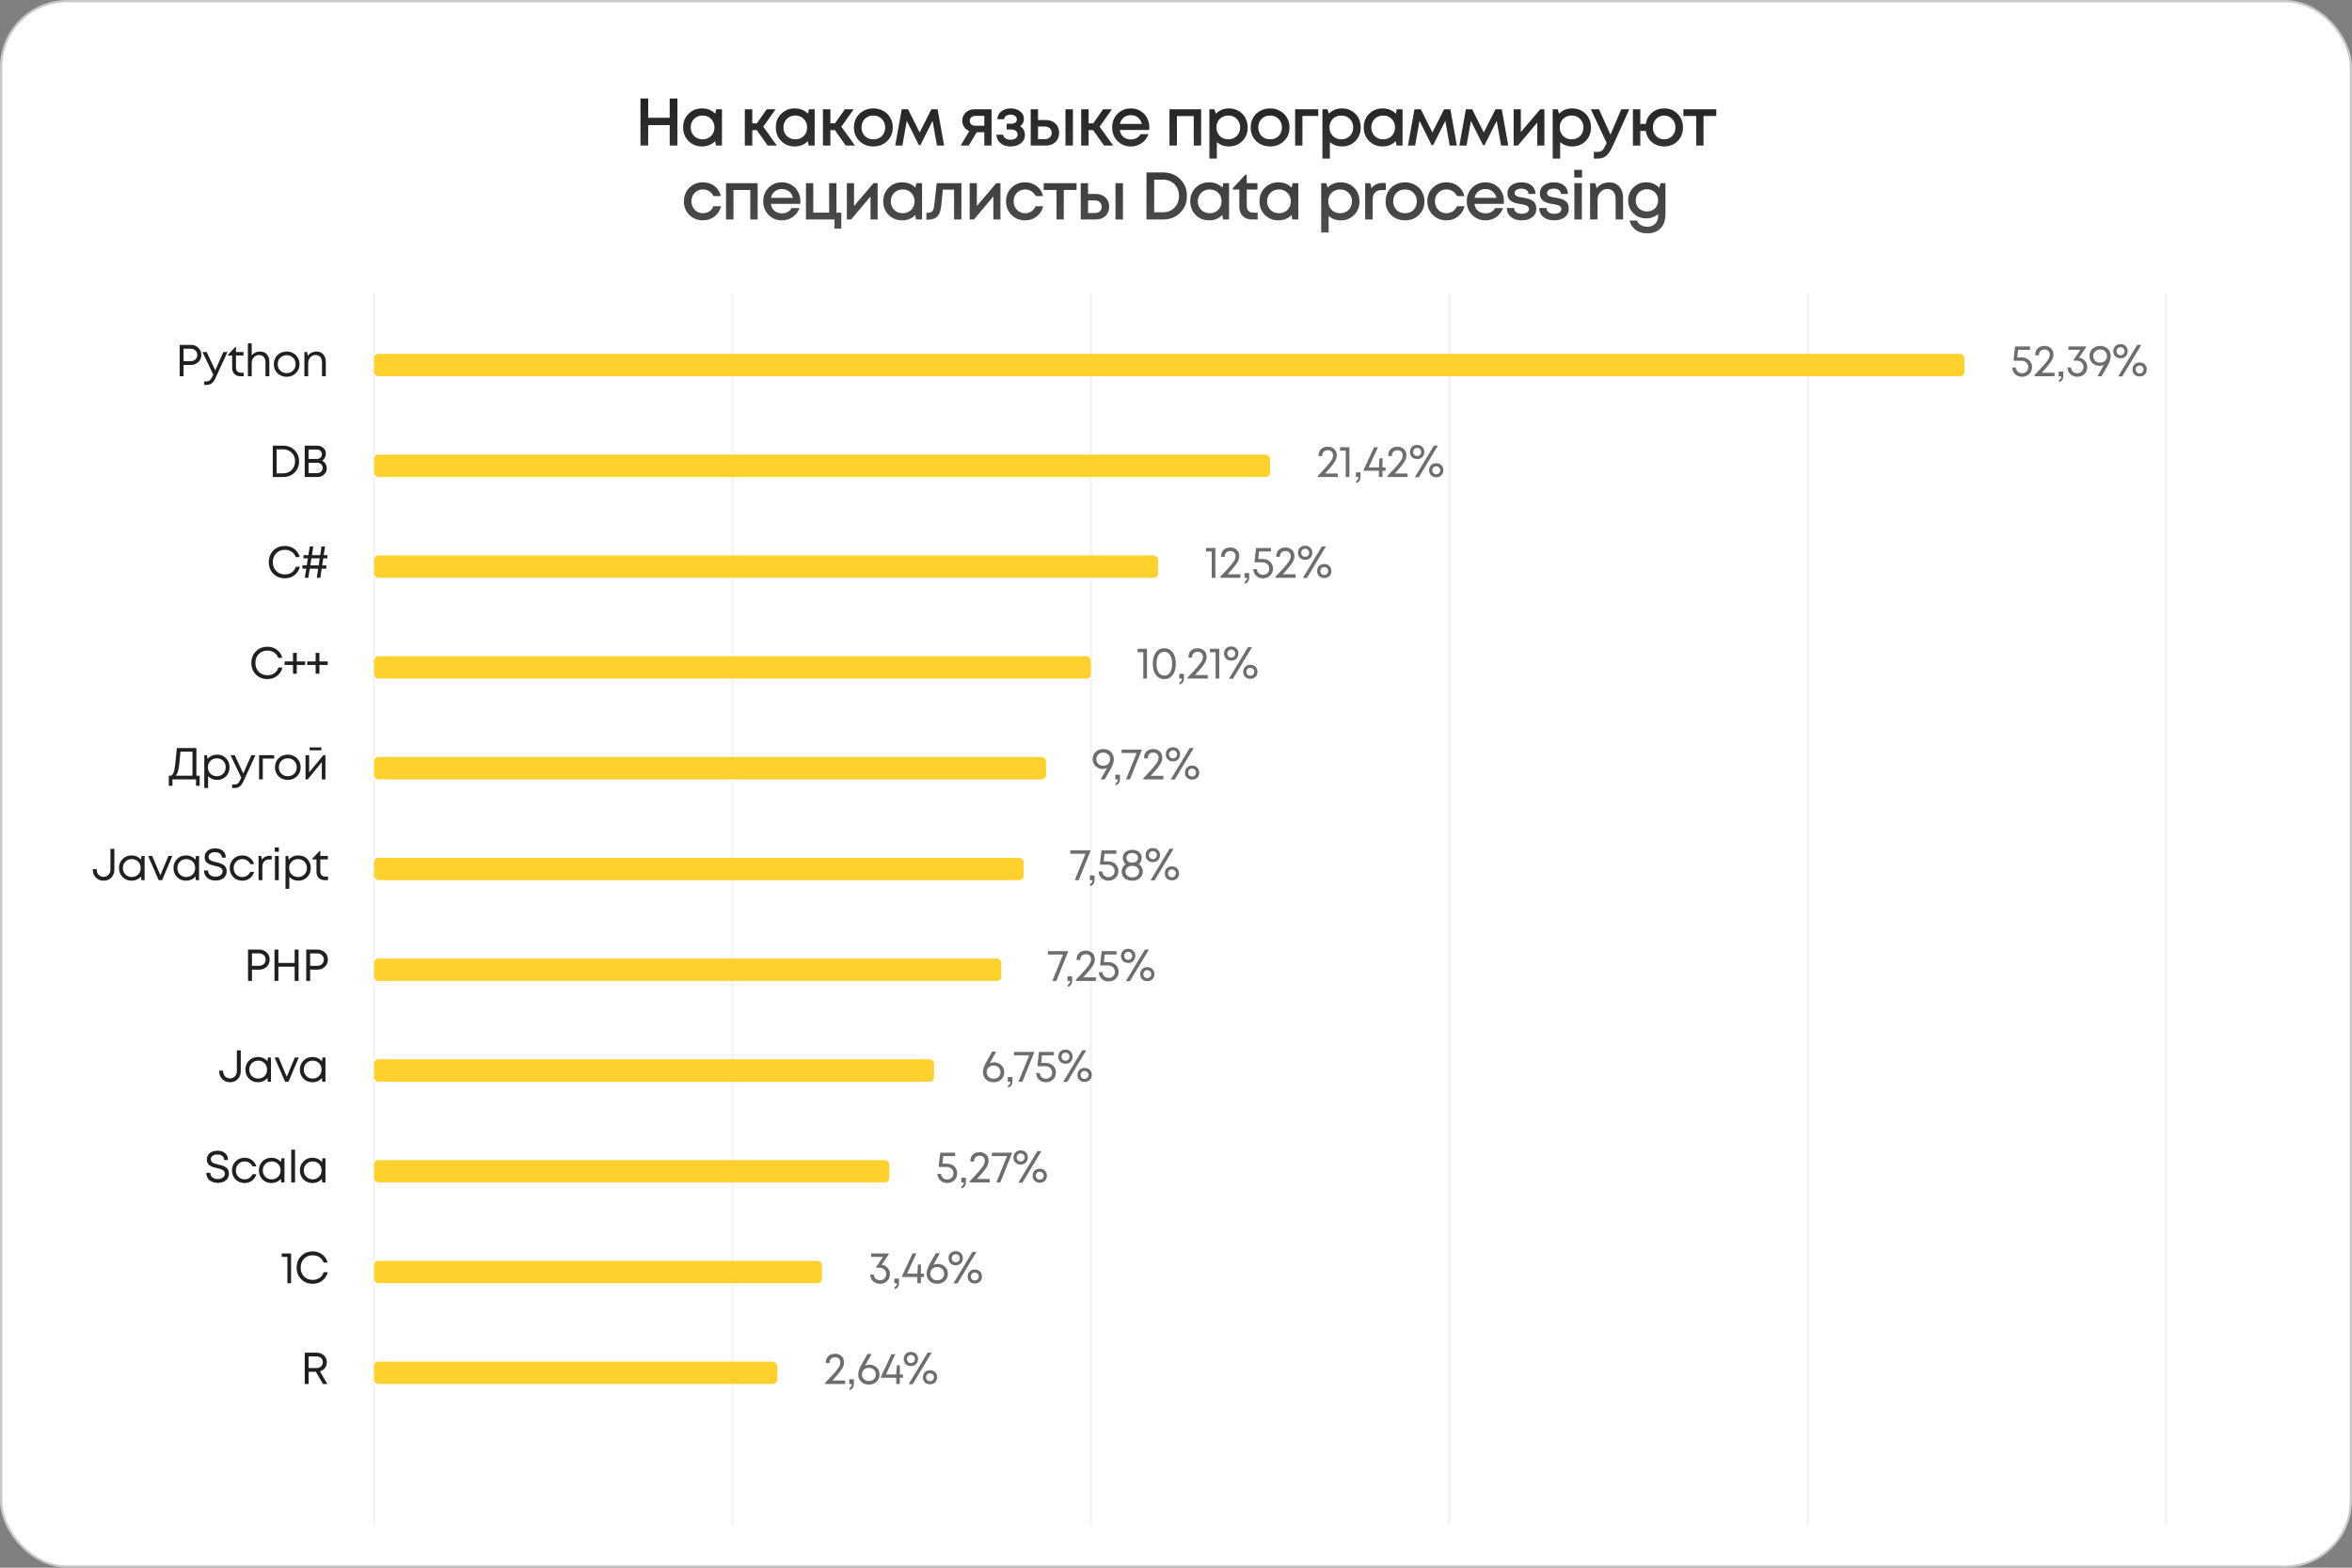 <?xml version="1.0" encoding="UTF-8"?> <svg xmlns="http://www.w3.org/2000/svg" width="1050" height="700" viewBox="0 0 1050 700" fill="none"><rect x="0" y="0" width="1050" height="700" fill="#808080" stroke="none"/><rect x="0.5" y="0.5" width="1049" height="699" rx="29.5" fill="white"></rect><rect x="0.5" y="0.5" width="1049" height="699" rx="29.5" stroke="#C8C8C8"></rect><path d="M167 131V681" stroke="#020202" stroke-opacity="0.05"></path><path d="M327 131V681" stroke="#020202" stroke-opacity="0.05"></path><path d="M487 131V681" stroke="#020202" stroke-opacity="0.05"></path><path d="M967 131V681" stroke="#020202" stroke-opacity="0.05"></path><path d="M807 131V681" stroke="#020202" stroke-opacity="0.05"></path><path d="M647 131V681" stroke="#020202" stroke-opacity="0.05"></path><path d="M298.972 44H302.422V65H298.972V55.85H289.372V65H285.922V44H289.372V52.58H298.972V44ZM319.724 48.8H322.304V65H319.604L319.274 63.02C317.714 64.6 315.764 65.39 313.424 65.39C311.004 65.39 308.984 64.58 307.364 62.96C305.764 61.34 304.964 59.32 304.964 56.9C304.964 54.46 305.764 52.44 307.364 50.84C308.984 49.22 311.004 48.41 313.424 48.41C315.804 48.41 317.774 49.21 319.334 50.81L319.724 48.8ZM309.854 60.71C310.874 61.71 312.144 62.21 313.664 62.21C315.204 62.21 316.464 61.71 317.444 60.71C318.444 59.69 318.944 58.42 318.944 56.9C318.944 55.36 318.444 54.09 317.444 53.09C316.464 52.09 315.204 51.59 313.664 51.59C312.664 51.59 311.754 51.82 310.934 52.28C310.134 52.74 309.504 53.38 309.044 54.2C308.584 55 308.354 55.9 308.354 56.9C308.354 58.42 308.854 59.69 309.854 60.71ZM342.711 65L337.851 58.1H335.841V65H332.511V48.8H335.841V55.07H337.881L342.291 48.8H346.221L340.731 56.57L346.821 65H342.711ZM361.105 48.8H363.685V65H360.985L360.655 63.02C359.095 64.6 357.145 65.39 354.805 65.39C352.385 65.39 350.365 64.58 348.745 62.96C347.145 61.34 346.345 59.32 346.345 56.9C346.345 54.46 347.145 52.44 348.745 50.84C350.365 49.22 352.385 48.41 354.805 48.41C357.185 48.41 359.155 49.21 360.715 50.81L361.105 48.8ZM351.235 60.71C352.255 61.71 353.525 62.21 355.045 62.21C356.585 62.21 357.845 61.71 358.825 60.71C359.825 59.69 360.325 58.42 360.325 56.9C360.325 55.36 359.825 54.09 358.825 53.09C357.845 52.09 356.585 51.59 355.045 51.59C354.045 51.59 353.135 51.82 352.315 52.28C351.515 52.74 350.885 53.38 350.425 54.2C349.965 55 349.735 55.9 349.735 56.9C349.735 58.42 350.235 59.69 351.235 60.71ZM377.584 65L372.724 58.1H370.714V65H367.384V48.8H370.714V55.07H372.754L377.164 48.8H381.094L375.604 56.57L381.694 65H377.584ZM396.068 62.99C394.428 64.59 392.368 65.39 389.888 65.39C387.408 65.39 385.338 64.59 383.678 62.99C382.038 61.37 381.218 59.34 381.218 56.9C381.218 55.3 381.588 53.85 382.328 52.55C383.088 51.25 384.128 50.24 385.448 49.52C386.788 48.78 388.268 48.41 389.888 48.41C391.508 48.41 392.978 48.78 394.298 49.52C395.638 50.24 396.678 51.25 397.418 52.55C398.178 53.85 398.558 55.3 398.558 56.9C398.558 59.34 397.728 61.37 396.068 62.99ZM389.888 62.21C390.908 62.21 391.818 61.99 392.618 61.55C393.418 61.09 394.038 60.46 394.478 59.66C394.938 58.84 395.168 57.92 395.168 56.9C395.168 55.36 394.668 54.09 393.668 53.09C392.688 52.09 391.428 51.59 389.888 51.59C388.348 51.59 387.078 52.09 386.078 53.09C385.098 54.09 384.608 55.36 384.608 56.9C384.608 58.44 385.098 59.71 386.078 60.71C387.078 61.71 388.348 62.21 389.888 62.21ZM421.488 65H418.278L416.328 53.96L410.898 64.82H410.208L404.808 53.96L402.858 65H399.648L402.558 48.8H405.378L410.568 59.15L415.788 48.8H418.578L421.488 65ZM434.921 48.8H442.661V65H439.421V59.06H436.031L432.491 65H428.861L432.731 58.52C431.751 58.12 430.981 57.52 430.421 56.72C429.861 55.92 429.581 54.99 429.581 53.93C429.581 52.47 430.091 51.25 431.111 50.27C432.131 49.29 433.401 48.8 434.921 48.8ZM435.371 56.15H439.421V51.74H435.371C434.891 51.74 434.461 51.84 434.081 52.04C433.721 52.22 433.441 52.48 433.241 52.82C433.041 53.14 432.941 53.52 432.941 53.96C432.941 54.6 433.161 55.13 433.601 55.55C434.041 55.95 434.631 56.15 435.371 56.15ZM455.422 56.39C456.842 57.23 457.552 58.54 457.552 60.32C457.552 61.82 456.952 63.04 455.752 63.98C454.552 64.92 453.012 65.39 451.132 65.39C449.312 65.39 447.822 64.92 446.662 63.98C445.522 63.02 444.902 61.74 444.802 60.14H447.832C447.952 60.84 448.302 61.39 448.882 61.79C449.462 62.19 450.212 62.39 451.132 62.39C452.072 62.39 452.832 62.18 453.412 61.76C453.992 61.32 454.282 60.76 454.282 60.08C454.282 59.42 454.022 58.88 453.502 58.46C453.002 58.04 452.332 57.83 451.492 57.83H449.392V55.25H451.492C452.252 55.25 452.852 55.08 453.292 54.74C453.732 54.38 453.952 53.9 453.952 53.3C453.952 52.66 453.692 52.15 453.172 51.77C452.652 51.39 451.962 51.2 451.102 51.2C450.322 51.2 449.672 51.38 449.152 51.74C448.652 52.1 448.352 52.6 448.252 53.24H445.222C445.302 51.8 445.892 50.64 446.992 49.76C448.112 48.86 449.512 48.41 451.192 48.41C452.912 48.41 454.322 48.85 455.422 49.73C456.542 50.61 457.102 51.72 457.102 53.06C457.102 54.5 456.542 55.61 455.422 56.39ZM466.857 53.6C468.637 53.6 470.077 54.13 471.177 55.19C472.277 56.25 472.827 57.63 472.827 59.33C472.827 61.01 472.277 62.38 471.177 63.44C470.077 64.48 468.637 65 466.857 65H460.137V48.8H463.407V53.6H466.857ZM475.647 48.8H478.977V65H475.647V48.8ZM466.467 62.12C467.367 62.12 468.097 61.87 468.657 61.37C469.217 60.85 469.497 60.17 469.497 59.33C469.497 58.77 469.367 58.28 469.107 57.86C468.867 57.42 468.517 57.08 468.057 56.84C467.597 56.6 467.067 56.48 466.467 56.48H463.407V62.12H466.467ZM492.871 65L488.011 58.1H486.001V65H482.671V48.8H486.001V55.07H488.041L492.451 48.8H496.381L490.891 56.57L496.981 65H492.871ZM513.095 56.93C513.095 57.23 513.075 57.6 513.035 58.04H499.895C500.095 59.34 500.635 60.37 501.515 61.13C502.415 61.89 503.525 62.27 504.845 62.27C505.485 62.27 506.085 62.18 506.645 62C507.205 61.8 507.695 61.53 508.115 61.19C508.555 60.83 508.915 60.4 509.195 59.9H512.705C512.065 61.62 511.045 62.97 509.645 63.95C508.245 64.91 506.645 65.39 504.845 65.39C502.465 65.39 500.475 64.58 498.875 62.96C497.295 61.34 496.505 59.32 496.505 56.9C496.505 54.48 497.295 52.46 498.875 50.84C500.475 49.22 502.465 48.41 504.845 48.41C506.465 48.41 507.905 48.8 509.165 49.58C510.425 50.34 511.395 51.37 512.075 52.67C512.755 53.95 513.095 55.37 513.095 56.93ZM504.845 51.41C503.605 51.41 502.545 51.76 501.665 52.46C500.805 53.16 500.235 54.12 499.955 55.34H509.765C509.565 54.52 509.235 53.82 508.775 53.24C508.315 52.64 507.745 52.19 507.065 51.89C506.405 51.57 505.665 51.41 504.845 51.41ZM522.089 48.8H536.219V65H532.919V51.83H525.419V65H522.089V48.8ZM548.606 48.41C550.206 48.41 551.646 48.78 552.926 49.52C554.206 50.24 555.206 51.25 555.926 52.55C556.646 53.85 557.006 55.3 557.006 56.9C557.006 59.34 556.206 61.37 554.606 62.99C553.026 64.59 551.026 65.39 548.606 65.39C546.526 65.39 544.736 64.74 543.236 63.44V70.82H539.906V48.8H542.156L542.786 50.78C544.346 49.2 546.286 48.41 548.606 48.41ZM544.556 60.71C545.556 61.71 546.816 62.21 548.336 62.21C549.876 62.21 551.146 61.71 552.146 60.71C553.146 59.69 553.646 58.42 553.646 56.9C553.646 55.38 553.146 54.12 552.146 53.12C551.146 52.1 549.886 51.59 548.366 51.59C547.366 51.59 546.456 51.82 545.636 52.28C544.816 52.74 544.176 53.38 543.716 54.2C543.276 55 543.056 55.9 543.056 56.9C543.056 58.42 543.556 59.69 544.556 60.71ZM573.19 62.99C571.55 64.59 569.49 65.39 567.01 65.39C564.53 65.39 562.46 64.59 560.8 62.99C559.16 61.37 558.34 59.34 558.34 56.9C558.34 55.3 558.71 53.85 559.45 52.55C560.21 51.25 561.25 50.24 562.57 49.52C563.91 48.78 565.39 48.41 567.01 48.41C568.63 48.41 570.1 48.78 571.42 49.52C572.76 50.24 573.8 51.25 574.54 52.55C575.3 53.85 575.68 55.3 575.68 56.9C575.68 59.34 574.85 61.37 573.19 62.99ZM567.01 62.21C568.03 62.21 568.94 61.99 569.74 61.55C570.54 61.09 571.16 60.46 571.6 59.66C572.06 58.84 572.29 57.92 572.29 56.9C572.29 55.36 571.79 54.09 570.79 53.09C569.81 52.09 568.55 51.59 567.01 51.59C565.47 51.59 564.2 52.09 563.2 53.09C562.22 54.09 561.73 55.36 561.73 56.9C561.73 58.44 562.22 59.71 563.2 60.71C564.2 61.71 565.47 62.21 567.01 62.21ZM588.527 48.8V51.77H581.447V65H578.177V48.8H588.527ZM599.069 48.41C600.669 48.41 602.109 48.78 603.389 49.52C604.669 50.24 605.669 51.25 606.389 52.55C607.109 53.85 607.469 55.3 607.469 56.9C607.469 59.34 606.669 61.37 605.069 62.99C603.489 64.59 601.489 65.39 599.069 65.39C596.989 65.39 595.199 64.74 593.699 63.44V70.82H590.369V48.8H592.619L593.249 50.78C594.809 49.2 596.749 48.41 599.069 48.41ZM595.019 60.71C596.019 61.71 597.279 62.21 598.799 62.21C600.339 62.21 601.609 61.71 602.609 60.71C603.609 59.69 604.109 58.42 604.109 56.9C604.109 55.38 603.609 54.12 602.609 53.12C601.609 52.1 600.349 51.59 598.829 51.59C597.829 51.59 596.919 51.82 596.099 52.28C595.279 52.74 594.639 53.38 594.179 54.2C593.739 55 593.519 55.9 593.519 56.9C593.519 58.42 594.019 59.69 595.019 60.71ZM623.563 48.8H626.143V65H623.443L623.113 63.02C621.553 64.6 619.603 65.39 617.263 65.39C614.843 65.39 612.823 64.58 611.203 62.96C609.603 61.34 608.803 59.32 608.803 56.9C608.803 54.46 609.603 52.44 611.203 50.84C612.823 49.22 614.843 48.41 617.263 48.41C619.643 48.41 621.613 49.21 623.173 50.81L623.563 48.8ZM613.693 60.71C614.713 61.71 615.983 62.21 617.503 62.21C619.043 62.21 620.303 61.71 621.283 60.71C622.283 59.69 622.783 58.42 622.783 56.9C622.783 55.36 622.283 54.09 621.283 53.09C620.303 52.09 619.043 51.59 617.503 51.59C616.503 51.59 615.593 51.82 614.773 52.28C613.973 52.74 613.343 53.38 612.883 54.2C612.423 55 612.193 55.9 612.193 56.9C612.193 58.42 612.693 59.69 613.693 60.71ZM650.392 65H647.182L645.232 53.96L639.802 64.82H639.112L633.712 53.96L631.762 65H628.552L631.462 48.8H634.282L639.472 59.15L644.692 48.8H647.482L650.392 65ZM673.336 65H670.126L668.176 53.96L662.746 64.82H662.056L656.656 53.96L654.706 65H651.496L654.406 48.8H657.226L662.416 59.15L667.636 48.8H670.426L673.336 65ZM687.61 48.8H689.47V65H686.29V54.71L677.65 65H675.73V48.8H678.94V59L687.61 48.8ZM701.866 48.41C703.466 48.41 704.906 48.78 706.186 49.52C707.466 50.24 708.466 51.25 709.186 52.55C709.906 53.85 710.266 55.3 710.266 56.9C710.266 59.34 709.466 61.37 707.866 62.99C706.286 64.59 704.286 65.39 701.866 65.39C699.786 65.39 697.996 64.74 696.496 63.44V70.82H693.166V48.8H695.416L696.046 50.78C697.606 49.2 699.546 48.41 701.866 48.41ZM697.816 60.71C698.816 61.71 700.076 62.21 701.596 62.21C703.136 62.21 704.406 61.71 705.406 60.71C706.406 59.69 706.906 58.42 706.906 56.9C706.906 55.38 706.406 54.12 705.406 53.12C704.406 52.1 703.146 51.59 701.626 51.59C700.626 51.59 699.716 51.82 698.896 52.28C698.076 52.74 697.436 53.38 696.976 54.2C696.536 55 696.316 55.9 696.316 56.9C696.316 58.42 696.816 59.69 697.816 60.71ZM723.793 48.8H727.363L719.923 65.3C718.983 67.36 718.023 68.79 717.043 69.59C716.083 70.41 714.793 70.82 713.173 70.82H711.523V67.82H712.903C713.963 67.82 714.743 67.61 715.243 67.19C715.743 66.77 716.293 65.9 716.893 64.58L717.253 63.83L710.203 48.8H713.833L718.963 60.11L723.793 48.8ZM742.926 48.41C745.346 48.41 747.346 49.22 748.926 50.84C750.526 52.44 751.326 54.47 751.326 56.93C751.326 59.37 750.536 61.39 748.956 62.99C747.376 64.59 745.366 65.39 742.926 65.39C741.506 65.39 740.206 65.1 739.026 64.52C737.846 63.94 736.886 63.13 736.146 62.09C735.406 61.03 734.926 59.82 734.706 58.46H732.276V65.03H728.976V48.8H732.276V55.34H734.706C735.046 53.28 735.966 51.61 737.466 50.33C738.986 49.05 740.806 48.41 742.926 48.41ZM739.326 60.71C740.286 61.71 741.486 62.21 742.926 62.21C744.366 62.21 745.566 61.71 746.526 60.71C747.486 59.71 747.966 58.45 747.966 56.93C747.966 55.39 747.486 54.12 746.526 53.12C745.566 52.1 744.366 51.59 742.926 51.59C741.486 51.59 740.286 52.1 739.326 53.12C738.366 54.12 737.886 55.39 737.886 56.93C737.886 58.45 738.366 59.71 739.326 60.71ZM766.195 48.8V51.8H760.495V65H757.255V51.8H751.525V48.8H766.195ZM313.789 98.39C311.389 98.39 309.369 97.58 307.729 95.96C306.109 94.32 305.299 92.3 305.299 89.9C305.299 87.48 306.109 85.46 307.729 83.84C309.369 82.22 311.399 81.41 313.819 81.41C315.799 81.41 317.519 81.97 318.979 83.09C320.439 84.21 321.389 85.7 321.829 87.56H318.529C318.109 86.64 317.479 85.92 316.639 85.4C315.799 84.86 314.849 84.59 313.789 84.59C312.849 84.59 311.989 84.82 311.209 85.28C310.429 85.74 309.809 86.38 309.349 87.2C308.909 88 308.689 88.9 308.689 89.9C308.689 91.4 309.179 92.66 310.159 93.68C311.139 94.7 312.349 95.21 313.789 95.21C314.849 95.21 315.789 94.94 316.609 94.4C317.449 93.86 318.089 93.09 318.529 92.09H321.889C321.429 93.99 320.459 95.52 318.979 96.68C317.519 97.82 315.789 98.39 313.789 98.39ZM324.111 81.8H338.241V98H334.941V84.83H327.441V98H324.111V81.8ZM357.318 89.93C357.318 90.23 357.298 90.6 357.258 91.04H344.118C344.318 92.34 344.858 93.37 345.738 94.13C346.638 94.89 347.748 95.27 349.068 95.27C349.708 95.27 350.308 95.18 350.868 95C351.428 94.8 351.918 94.53 352.338 94.19C352.778 93.83 353.138 93.4 353.418 92.9H356.928C356.288 94.62 355.268 95.97 353.868 96.95C352.468 97.91 350.868 98.39 349.068 98.39C346.688 98.39 344.698 97.58 343.098 95.96C341.518 94.34 340.728 92.32 340.728 89.9C340.728 87.48 341.518 85.46 343.098 83.84C344.698 82.22 346.688 81.41 349.068 81.41C350.688 81.41 352.128 81.8 353.388 82.58C354.648 83.34 355.618 84.37 356.298 85.67C356.978 86.95 357.318 88.37 357.318 89.93ZM349.068 84.41C347.828 84.41 346.768 84.76 345.888 85.46C345.028 86.16 344.458 87.12 344.178 88.34H353.988C353.788 87.52 353.458 86.82 352.998 86.24C352.538 85.64 351.968 85.19 351.288 84.89C350.628 84.57 349.888 84.41 349.068 84.41ZM373.424 94.94H375.584V102.08H372.554V98H359.804V81.8H363.074V94.94H370.154V81.8H373.424V94.94ZM389.94 81.8H391.8V98H388.62V87.71L379.98 98H378.06V81.8H381.27V92L389.94 81.8ZM409.057 81.8H411.637V98H408.937L408.607 96.02C407.047 97.6 405.097 98.39 402.757 98.39C400.337 98.39 398.317 97.58 396.697 95.96C395.097 94.34 394.297 92.32 394.297 89.9C394.297 87.46 395.097 85.44 396.697 83.84C398.317 82.22 400.337 81.41 402.757 81.41C405.137 81.41 407.107 82.21 408.667 83.81L409.057 81.8ZM399.187 93.71C400.207 94.71 401.477 95.21 402.997 95.21C404.537 95.21 405.797 94.71 406.777 93.71C407.777 92.69 408.277 91.42 408.277 89.9C408.277 88.36 407.777 87.09 406.777 86.09C405.797 85.09 404.537 84.59 402.997 84.59C401.997 84.59 401.087 84.82 400.267 85.28C399.467 85.74 398.837 86.38 398.377 87.2C397.917 88 397.687 88.9 397.687 89.9C397.687 91.42 398.187 92.69 399.187 93.71ZM418.185 81.8H429.195V98H425.925V84.68H420.915L420.195 91.85C419.975 94.13 419.385 95.74 418.425 96.68C417.485 97.62 416.055 98.09 414.135 98.09H413.565V95.03H414.345C415.925 95.03 416.815 94.04 417.015 92.06L418.185 81.8ZM444.769 81.8H446.629V98H443.449V87.71L434.809 98H432.889V81.8H436.099V92L444.769 81.8ZM457.615 98.39C455.215 98.39 453.195 97.58 451.555 95.96C449.935 94.32 449.125 92.3 449.125 89.9C449.125 87.48 449.935 85.46 451.555 83.84C453.195 82.22 455.225 81.41 457.645 81.41C459.625 81.41 461.345 81.97 462.805 83.09C464.265 84.21 465.215 85.7 465.655 87.56H462.355C461.935 86.64 461.305 85.92 460.465 85.4C459.625 84.86 458.675 84.59 457.615 84.59C456.675 84.59 455.815 84.82 455.035 85.28C454.255 85.74 453.635 86.38 453.175 87.2C452.735 88 452.515 88.9 452.515 89.9C452.515 91.4 453.005 92.66 453.985 93.68C454.965 94.7 456.175 95.21 457.615 95.21C458.675 95.21 459.615 94.94 460.435 94.4C461.275 93.86 461.915 93.09 462.355 92.09H465.715C465.255 93.99 464.285 95.52 462.805 96.68C461.345 97.82 459.615 98.39 457.615 98.39ZM480.601 81.8V84.8H474.901V98H471.661V84.8H465.931V81.8H480.601ZM489.193 86.6C490.973 86.6 492.413 87.13 493.513 88.19C494.613 89.25 495.163 90.63 495.163 92.33C495.163 94.01 494.613 95.38 493.513 96.44C492.413 97.48 490.973 98 489.193 98H482.473V81.8H485.743V86.6H489.193ZM497.983 81.8H501.313V98H497.983V81.8ZM488.803 95.12C489.703 95.12 490.433 94.87 490.993 94.37C491.553 93.85 491.833 93.17 491.833 92.33C491.833 91.77 491.703 91.28 491.443 90.86C491.203 90.42 490.853 90.08 490.393 89.84C489.933 89.6 489.403 89.48 488.803 89.48H485.743V95.12H488.803ZM519.226 77C522.306 77 524.846 77.99 526.846 79.97C528.866 81.95 529.876 84.46 529.876 87.5C529.876 90.54 528.866 93.05 526.846 95.03C524.846 97.01 522.306 98 519.226 98H511.816V77H519.226ZM519.136 94.79C521.236 94.79 522.956 94.11 524.296 92.75C525.656 91.37 526.336 89.62 526.336 87.5C526.336 86.44 526.156 85.46 525.796 84.56C525.456 83.66 524.966 82.89 524.326 82.25C523.706 81.61 522.946 81.11 522.046 80.75C521.146 80.39 520.176 80.21 519.136 80.21H515.266V94.79H519.136ZM546.116 81.8H548.696V98H545.996L545.666 96.02C544.106 97.6 542.156 98.39 539.816 98.39C537.396 98.39 535.376 97.58 533.756 95.96C532.156 94.34 531.356 92.32 531.356 89.9C531.356 87.46 532.156 85.44 533.756 83.84C535.376 82.22 537.396 81.41 539.816 81.41C542.196 81.41 544.166 82.21 545.726 83.81L546.116 81.8ZM536.246 93.71C537.266 94.71 538.536 95.21 540.056 95.21C541.596 95.21 542.856 94.71 543.836 93.71C544.836 92.69 545.336 91.42 545.336 89.9C545.336 88.36 544.836 87.09 543.836 86.09C542.856 85.09 541.596 84.59 540.056 84.59C539.056 84.59 538.146 84.82 537.326 85.28C536.526 85.74 535.896 86.38 535.436 87.2C534.976 88 534.746 88.9 534.746 89.9C534.746 91.42 535.246 92.69 536.246 93.71ZM559.624 94.97H561.454V98H558.994C557.814 98 556.794 97.77 555.934 97.31C555.074 96.85 554.414 96.19 553.954 95.33C553.494 94.45 553.264 93.42 553.264 92.24V84.65H550.354V84.02L555.994 78.02H556.564V81.8H561.364V84.65H556.594V91.97C556.594 92.93 556.854 93.67 557.374 94.19C557.894 94.71 558.644 94.97 559.624 94.97ZM577.033 81.8H579.613V98H576.913L576.583 96.02C575.023 97.6 573.073 98.39 570.733 98.39C568.313 98.39 566.293 97.58 564.673 95.96C563.073 94.34 562.273 92.32 562.273 89.9C562.273 87.46 563.073 85.44 564.673 83.84C566.293 82.22 568.313 81.41 570.733 81.41C573.113 81.41 575.083 82.21 576.643 83.81L577.033 81.8ZM567.163 93.71C568.183 94.71 569.453 95.21 570.973 95.21C572.513 95.21 573.773 94.71 574.753 93.71C575.753 92.69 576.253 91.42 576.253 89.9C576.253 88.36 575.753 87.09 574.753 86.09C573.773 85.09 572.513 84.59 570.973 84.59C569.973 84.59 569.063 84.82 568.243 85.28C567.443 85.74 566.813 86.38 566.353 87.2C565.893 88 565.663 88.9 565.663 89.9C565.663 91.42 566.163 92.69 567.163 93.71ZM598.52 81.41C600.12 81.41 601.56 81.78 602.84 82.52C604.12 83.24 605.12 84.25 605.84 85.55C606.56 86.85 606.92 88.3 606.92 89.9C606.92 92.34 606.12 94.37 604.52 95.99C602.94 97.59 600.94 98.39 598.52 98.39C596.44 98.39 594.65 97.74 593.15 96.44V103.82H589.82V81.8H592.07L592.7 83.78C594.26 82.2 596.2 81.41 598.52 81.41ZM594.47 93.71C595.47 94.71 596.73 95.21 598.25 95.21C599.79 95.21 601.06 94.71 602.06 93.71C603.06 92.69 603.56 91.42 603.56 89.9C603.56 88.38 603.06 87.12 602.06 86.12C601.06 85.1 599.8 84.59 598.28 84.59C597.28 84.59 596.37 84.82 595.55 85.28C594.73 85.74 594.09 86.38 593.63 87.2C593.19 88 592.97 88.9 592.97 89.9C592.97 91.42 593.47 92.69 594.47 93.71ZM617.224 81.71H618.664V84.86H616.924C614.164 84.86 612.784 86.36 612.784 89.36V98H609.454V81.8H611.704L612.274 84.02C613.434 82.48 615.084 81.71 617.224 81.71ZM633.421 95.99C631.781 97.59 629.721 98.39 627.241 98.39C624.761 98.39 622.691 97.59 621.031 95.99C619.391 94.37 618.571 92.34 618.571 89.9C618.571 88.3 618.941 86.85 619.681 85.55C620.441 84.25 621.481 83.24 622.801 82.52C624.141 81.78 625.621 81.41 627.241 81.41C628.861 81.41 630.331 81.78 631.651 82.52C632.991 83.24 634.031 84.25 634.771 85.55C635.531 86.85 635.911 88.3 635.911 89.9C635.911 92.34 635.081 94.37 633.421 95.99ZM627.241 95.21C628.261 95.21 629.171 94.99 629.971 94.55C630.771 94.09 631.391 93.46 631.831 92.66C632.291 91.84 632.521 90.92 632.521 89.9C632.521 88.36 632.021 87.09 631.021 86.09C630.041 85.09 628.781 84.59 627.241 84.59C625.701 84.59 624.431 85.09 623.431 86.09C622.451 87.09 621.961 88.36 621.961 89.9C621.961 91.44 622.451 92.71 623.431 93.71C624.431 94.71 625.701 95.21 627.241 95.21ZM645.699 98.39C643.299 98.39 641.279 97.58 639.639 95.96C638.019 94.32 637.209 92.3 637.209 89.9C637.209 87.48 638.019 85.46 639.639 83.84C641.279 82.22 643.309 81.41 645.729 81.41C647.709 81.41 649.429 81.97 650.889 83.09C652.349 84.21 653.299 85.7 653.739 87.56H650.439C650.019 86.64 649.389 85.92 648.549 85.4C647.709 84.86 646.759 84.59 645.699 84.59C644.759 84.59 643.899 84.82 643.119 85.28C642.339 85.74 641.719 86.38 641.259 87.2C640.819 88 640.599 88.9 640.599 89.9C640.599 91.4 641.089 92.66 642.069 93.68C643.049 94.7 644.259 95.21 645.699 95.21C646.759 95.21 647.699 94.94 648.519 94.4C649.359 93.86 649.999 93.09 650.439 92.09H653.799C653.339 93.99 652.369 95.52 650.889 96.68C649.429 97.82 647.699 98.39 645.699 98.39ZM671.411 89.93C671.411 90.23 671.391 90.6 671.351 91.04H658.211C658.411 92.34 658.951 93.37 659.831 94.13C660.731 94.89 661.841 95.27 663.161 95.27C663.801 95.27 664.401 95.18 664.961 95C665.521 94.8 666.011 94.53 666.431 94.19C666.871 93.83 667.231 93.4 667.511 92.9H671.021C670.381 94.62 669.361 95.97 667.961 96.95C666.561 97.91 664.961 98.39 663.161 98.39C660.781 98.39 658.791 97.58 657.191 95.96C655.611 94.34 654.821 92.32 654.821 89.9C654.821 87.48 655.611 85.46 657.191 83.84C658.791 82.22 660.781 81.41 663.161 81.41C664.781 81.41 666.221 81.8 667.481 82.58C668.741 83.34 669.711 84.37 670.391 85.67C671.071 86.95 671.411 88.37 671.411 89.93ZM663.161 84.41C661.921 84.41 660.861 84.76 659.981 85.46C659.121 86.16 658.551 87.12 658.271 88.34H668.081C667.881 87.52 667.551 86.82 667.091 86.24C666.631 85.64 666.061 85.19 665.381 84.89C664.721 84.57 663.981 84.41 663.161 84.41ZM679.297 98.39C677.317 98.39 675.727 97.89 674.527 96.89C673.327 95.89 672.707 94.55 672.667 92.87H675.937C675.977 93.69 676.307 94.33 676.927 94.79C677.567 95.23 678.397 95.45 679.417 95.45C680.017 95.45 680.547 95.37 681.007 95.21C681.487 95.05 681.867 94.81 682.147 94.49C682.427 94.17 682.567 93.79 682.567 93.35C682.567 93.05 682.497 92.79 682.357 92.57C682.217 92.33 682.047 92.14 681.847 92C681.647 91.86 681.357 91.73 680.977 91.61C680.617 91.49 680.287 91.4 679.987 91.34C679.707 91.28 679.327 91.21 678.847 91.13C678.347 91.05 677.947 90.98 677.647 90.92C677.347 90.86 676.967 90.77 676.507 90.65C676.047 90.51 675.667 90.37 675.367 90.23C675.087 90.07 674.777 89.87 674.437 89.63C674.097 89.39 673.827 89.12 673.627 88.82C673.447 88.52 673.287 88.16 673.147 87.74C673.027 87.3 672.967 86.82 672.967 86.3C672.967 84.84 673.537 83.66 674.677 82.76C675.837 81.86 677.357 81.41 679.237 81.41C681.117 81.41 682.627 81.88 683.767 82.82C684.907 83.76 685.487 85.02 685.507 86.6H682.357C682.337 85.84 682.047 85.26 681.487 84.86C680.927 84.44 680.157 84.23 679.177 84.23C678.257 84.23 677.527 84.41 676.987 84.77C676.447 85.13 676.177 85.6 676.177 86.18C676.177 86.42 676.217 86.63 676.297 86.81C676.377 86.99 676.507 87.15 676.687 87.29C676.887 87.43 677.067 87.55 677.227 87.65C677.407 87.73 677.667 87.81 678.007 87.89C678.347 87.97 678.627 88.03 678.847 88.07C679.067 88.11 679.387 88.16 679.807 88.22C680.347 88.32 680.747 88.4 681.007 88.46C681.287 88.5 681.677 88.59 682.177 88.73C682.677 88.85 683.067 88.98 683.347 89.12C683.627 89.26 683.947 89.46 684.307 89.72C684.687 89.96 684.967 90.24 685.147 90.56C685.347 90.86 685.517 91.24 685.657 91.7C685.797 92.16 685.867 92.66 685.867 93.2C685.867 94.78 685.267 96.04 684.067 96.98C682.867 97.92 681.277 98.39 679.297 98.39ZM693.774 98.39C691.794 98.39 690.204 97.89 689.004 96.89C687.804 95.89 687.184 94.55 687.144 92.87H690.414C690.454 93.69 690.784 94.33 691.404 94.79C692.044 95.23 692.874 95.45 693.894 95.45C694.494 95.45 695.024 95.37 695.484 95.21C695.964 95.05 696.344 94.81 696.624 94.49C696.904 94.17 697.044 93.79 697.044 93.35C697.044 93.05 696.974 92.79 696.834 92.57C696.694 92.33 696.524 92.14 696.324 92C696.124 91.86 695.834 91.73 695.454 91.61C695.094 91.49 694.764 91.4 694.464 91.34C694.184 91.28 693.804 91.21 693.324 91.13C692.824 91.05 692.424 90.98 692.124 90.92C691.824 90.86 691.444 90.77 690.984 90.65C690.524 90.51 690.144 90.37 689.844 90.23C689.564 90.07 689.254 89.87 688.914 89.63C688.574 89.39 688.304 89.12 688.104 88.82C687.924 88.52 687.764 88.16 687.624 87.74C687.504 87.3 687.444 86.82 687.444 86.3C687.444 84.84 688.014 83.66 689.154 82.76C690.314 81.86 691.834 81.41 693.714 81.41C695.594 81.41 697.104 81.88 698.244 82.82C699.384 83.76 699.964 85.02 699.984 86.6H696.834C696.814 85.84 696.524 85.26 695.964 84.86C695.404 84.44 694.634 84.23 693.654 84.23C692.734 84.23 692.004 84.41 691.464 84.77C690.924 85.13 690.654 85.6 690.654 86.18C690.654 86.42 690.694 86.63 690.774 86.81C690.854 86.99 690.984 87.15 691.164 87.29C691.364 87.43 691.544 87.55 691.704 87.65C691.884 87.73 692.144 87.81 692.484 87.89C692.824 87.97 693.104 88.03 693.324 88.07C693.544 88.11 693.864 88.16 694.284 88.22C694.824 88.32 695.224 88.4 695.484 88.46C695.764 88.5 696.154 88.59 696.654 88.73C697.154 88.85 697.544 88.98 697.824 89.12C698.104 89.26 698.424 89.46 698.784 89.72C699.164 89.96 699.444 90.24 699.624 90.56C699.824 90.86 699.994 91.24 700.134 91.7C700.274 92.16 700.344 92.66 700.344 93.2C700.344 94.78 699.744 96.04 698.544 96.98C697.344 97.92 695.754 98.39 693.774 98.39ZM702.791 79.28V75.86H706.241V79.28H702.791ZM702.851 98V81.8H706.181V98H702.851ZM718.438 81.44C720.318 81.44 721.808 82.07 722.908 83.33C724.028 84.59 724.588 86.23 724.588 88.25V98H721.258V88.91C721.258 87.45 720.938 86.34 720.298 85.58C719.678 84.8 718.758 84.41 717.538 84.41C716.278 84.41 715.238 84.87 714.418 85.79C713.598 86.71 713.188 87.89 713.188 89.33V98H709.858V81.8H712.168L712.828 84.05C713.448 83.23 714.238 82.59 715.198 82.13C716.178 81.67 717.258 81.44 718.438 81.44ZM741.316 81.8H743.506V95.87C743.506 97.59 743.176 99.07 742.516 100.31C741.876 101.57 740.946 102.53 739.726 103.19C738.506 103.87 737.066 104.21 735.406 104.21C733.346 104.21 731.616 103.7 730.216 102.68C728.816 101.68 727.906 100.28 727.486 98.48H730.816C731.116 99.36 731.686 100.04 732.526 100.52C733.386 101 734.336 101.24 735.376 101.24C736.816 101.24 737.986 100.8 738.886 99.92C739.786 99.04 740.236 97.84 740.236 96.32V95.6C738.736 96.88 736.946 97.52 734.866 97.52C732.626 97.52 730.726 96.75 729.166 95.21C727.626 93.65 726.856 91.74 726.856 89.48C726.856 87.22 727.626 85.31 729.166 83.75C730.726 82.19 732.626 81.41 734.866 81.41C737.246 81.41 739.216 82.24 740.776 83.9L741.316 81.8ZM735.256 94.43C735.956 94.43 736.616 94.31 737.236 94.07C737.856 93.81 738.386 93.47 738.826 93.05C739.266 92.61 739.606 92.08 739.846 91.46C740.106 90.84 740.236 90.18 740.236 89.48C740.236 88.04 739.766 86.85 738.826 85.91C737.886 84.97 736.696 84.5 735.256 84.5C733.816 84.5 732.616 84.98 731.656 85.94C730.716 86.88 730.246 88.06 730.246 89.48C730.246 90.9 730.716 92.08 731.656 93.02C732.616 93.96 733.816 94.43 735.256 94.43Z" fill="url(#paint0_linear_3092_2330)"></path><rect x="167" y="158" width="710" height="10" rx="2" fill="#FFD12D"></rect><rect x="167" y="203" width="400" height="10" rx="2" fill="#FFD12D"></rect><rect x="167" y="248" width="350" height="10" rx="2" fill="#FFD12D"></rect><rect x="167" y="293" width="320" height="10" rx="2" fill="#FFD12D"></rect><rect x="167" y="338" width="300" height="10" rx="2" fill="#FFD12D"></rect><rect x="167" y="383" width="290" height="10" rx="2" fill="#FFD12D"></rect><rect x="167" y="428" width="280" height="10" rx="2" fill="#FFD12D"></rect><rect x="167" y="473" width="250" height="10" rx="2" fill="#FFD12D"></rect><rect x="167" y="518" width="230" height="10" rx="2" fill="#FFD12D"></rect><rect x="167" y="563" width="200" height="10" rx="2" fill="#FFD12D"></rect><rect x="167" y="608" width="180" height="10" rx="2" fill="#FFD12D"></rect><path d="M85.237 154C86.557 154 87.657 154.427 88.537 155.28C89.43 156.133 89.877 157.2 89.877 158.48C89.877 159.76 89.43 160.827 88.537 161.68C87.657 162.533 86.557 162.96 85.237 162.96H81.957V168H80.217V154H85.237ZM85.137 161.26C85.99 161.26 86.69 161 87.237 160.48C87.797 159.947 88.077 159.28 88.077 158.48C88.077 157.68 87.797 157.02 87.237 156.5C86.69 155.967 85.99 155.7 85.137 155.7H81.957V161.26H85.137ZM99.704 157.2H101.524L96.384 168.44C95.984 169.32 95.591 170 95.204 170.48C94.817 170.96 94.384 171.307 93.904 171.52C93.424 171.747 92.837 171.86 92.144 171.86H91.124V170.32H92.004C92.724 170.32 93.264 170.173 93.624 169.88C93.984 169.587 94.384 168.987 94.824 168.08L95.204 167.26L90.404 157.2H92.264L96.104 165.38L99.704 157.2ZM107.603 166.42H108.783V168H107.383C106.223 168 105.309 167.667 104.643 167C103.976 166.32 103.643 165.393 103.643 164.22V158.74H101.743V158.44L105.083 154.92H105.343V157.2H108.723V158.74H105.343V164.16C105.343 164.653 105.429 165.067 105.603 165.4C105.776 165.733 106.029 165.987 106.363 166.16C106.709 166.333 107.123 166.42 107.603 166.42ZM116.072 156.96C117.352 156.96 118.366 157.373 119.112 158.2C119.859 159.013 120.232 160.127 120.232 161.54V168H118.532V161.94C118.532 161.207 118.419 160.587 118.192 160.08C117.979 159.573 117.652 159.187 117.212 158.92C116.786 158.653 116.259 158.52 115.632 158.52C114.712 158.52 113.939 158.867 113.312 159.56C112.686 160.24 112.372 161.087 112.372 162.1V168H110.672V153.34H112.372V158.66C112.786 158.127 113.312 157.713 113.952 157.42C114.592 157.113 115.299 156.96 116.072 156.96ZM127.964 168.24C126.898 168.24 125.924 168 125.044 167.52C124.164 167.027 123.478 166.353 122.984 165.5C122.491 164.633 122.244 163.667 122.244 162.6C122.244 160.973 122.784 159.627 123.864 158.56C124.958 157.493 126.324 156.96 127.964 156.96C129.044 156.96 130.018 157.207 130.884 157.7C131.764 158.18 132.451 158.853 132.944 159.72C133.451 160.573 133.704 161.533 133.704 162.6C133.704 164.213 133.158 165.56 132.064 166.64C130.971 167.707 129.604 168.24 127.964 168.24ZM125.104 165.48C125.864 166.227 126.818 166.6 127.964 166.6C129.124 166.6 130.078 166.227 130.824 165.48C131.584 164.72 131.964 163.76 131.964 162.6C131.964 161.44 131.584 160.487 130.824 159.74C130.078 158.98 129.124 158.6 127.964 158.6C126.818 158.6 125.864 158.98 125.104 159.74C124.358 160.487 123.984 161.44 123.984 162.6C123.984 163.76 124.358 164.72 125.104 165.48ZM141.288 156.96C142.555 156.96 143.561 157.387 144.308 158.24C145.068 159.093 145.448 160.193 145.448 161.54V168H143.748V161.94C143.748 161.207 143.635 160.587 143.408 160.08C143.195 159.573 142.868 159.187 142.428 158.92C142.001 158.653 141.475 158.52 140.848 158.52C139.928 158.52 139.155 158.867 138.528 159.56C137.901 160.24 137.588 161.087 137.588 162.1V168H135.888V157.2H137.088L137.428 158.9C137.695 158.487 138.021 158.14 138.408 157.86C138.795 157.567 139.235 157.347 139.728 157.2C140.221 157.04 140.741 156.96 141.288 156.96Z" fill="#202020"></path><path d="M126.421 199C128.475 199 130.168 199.66 131.501 200.98C132.848 202.3 133.521 203.973 133.521 206C133.521 208.027 132.848 209.7 131.501 211.02C130.168 212.34 128.475 213 126.421 213H121.761V199H126.421ZM126.361 211.36C127.935 211.36 129.221 210.853 130.221 209.84C131.221 208.827 131.721 207.547 131.721 206C131.721 204.973 131.495 204.053 131.041 203.24C130.588 202.427 129.955 201.793 129.141 201.34C128.328 200.873 127.401 200.64 126.361 200.64H123.501V211.36H126.361ZM143.769 205.74C144.423 206.02 144.936 206.467 145.309 207.08C145.683 207.693 145.869 208.38 145.869 209.14C145.869 210.233 145.463 211.153 144.649 211.9C143.836 212.633 142.829 213 141.629 213H136.029V199H141.549C142.696 199 143.636 199.34 144.369 200.02C145.116 200.7 145.489 201.553 145.489 202.58C145.489 203.207 145.329 203.813 145.009 204.4C144.703 204.987 144.289 205.433 143.769 205.74ZM143.709 202.82C143.709 202.42 143.609 202.06 143.409 201.74C143.223 201.42 142.963 201.173 142.629 201C142.296 200.813 141.923 200.72 141.509 200.72H137.749V204.92H141.529C142.143 204.92 142.656 204.72 143.069 204.32C143.496 203.907 143.709 203.407 143.709 202.82ZM141.609 211.26C142.303 211.26 142.883 211.04 143.349 210.6C143.816 210.16 144.049 209.607 144.049 208.94C144.049 208.287 143.816 207.74 143.349 207.3C142.883 206.86 142.303 206.64 141.609 206.64H137.749V211.26H141.609Z" fill="#202020"></path><path d="M127.181 258.22C125.101 258.22 123.381 257.54 122.021 256.18C120.674 254.82 120.001 253.093 120.001 251C120.001 248.907 120.674 247.18 122.021 245.82C123.381 244.46 125.101 243.78 127.181 243.78C128.247 243.78 129.234 243.987 130.141 244.4C131.061 244.8 131.834 245.373 132.461 246.12C133.101 246.867 133.547 247.74 133.801 248.74H132.021C131.647 247.727 131.034 246.933 130.181 246.36C129.327 245.787 128.327 245.5 127.181 245.5C125.607 245.5 124.314 246.02 123.301 247.06C122.301 248.087 121.801 249.407 121.801 251.02C121.801 252.62 122.301 253.933 123.301 254.96C124.314 255.987 125.607 256.5 127.181 256.5C128.354 256.5 129.374 256.2 130.241 255.6C131.107 254.987 131.721 254.14 132.081 253.06H133.881C133.481 254.647 132.674 255.907 131.461 256.84C130.261 257.76 128.834 258.22 127.181 258.22ZM146.148 249.32H144.328L143.848 252.46H145.688V253.94H143.608L143.008 257.98H141.428L142.028 253.94H138.288L137.628 257.98H136.068L136.708 253.94H135.028V252.46H136.948L137.448 249.32H135.488V247.88H137.668L138.288 244H139.848L139.268 247.88H142.948L143.528 244H145.108L144.508 247.88H146.148V249.32ZM142.268 252.46L142.728 249.32H139.028L138.528 252.46H142.268Z" fill="#202020"></path><path d="M119.397 303.22C117.317 303.22 115.597 302.54 114.237 301.18C112.89 299.82 112.217 298.093 112.217 296C112.217 293.907 112.89 292.18 114.237 290.82C115.597 289.46 117.317 288.78 119.397 288.78C120.464 288.78 121.45 288.987 122.357 289.4C123.277 289.8 124.05 290.373 124.677 291.12C125.317 291.867 125.764 292.74 126.017 293.74H124.237C123.864 292.727 123.25 291.933 122.397 291.36C121.544 290.787 120.544 290.5 119.397 290.5C117.824 290.5 116.53 291.02 115.517 292.06C114.517 293.087 114.017 294.407 114.017 296.02C114.017 297.62 114.517 298.933 115.517 299.96C116.53 300.987 117.824 301.5 119.397 301.5C120.57 301.5 121.59 301.2 122.457 300.6C123.324 299.987 123.937 299.14 124.297 298.06H126.097C125.697 299.647 124.89 300.907 123.677 301.84C122.477 302.76 121.05 303.22 119.397 303.22ZM136.224 295.34V296.92H132.484V300.84H130.804V296.92H127.044V295.34H130.804V291.52H132.484V295.34H136.224ZM146.332 295.34V296.92H142.592V300.84H140.912V296.92H137.152V295.34H140.912V291.52H142.592V295.34H146.332Z" fill="#202020"></path><path d="M87.678 346.36H89.138V350.86H87.518V348H76.978V350.86H75.358V346.36H76.438C76.678 346.213 76.878 346.04 77.038 345.84C77.198 345.64 77.352 345.333 77.498 344.92C77.658 344.493 77.785 344.027 77.878 343.52C77.985 343.013 78.098 342.28 78.218 341.32C78.338 340.347 78.452 339.32 78.558 338.24C78.665 337.16 78.792 335.747 78.938 334H87.678V346.36ZM80.558 335.64C80.265 339.387 79.978 341.98 79.698 343.42C79.418 344.847 78.992 345.827 78.418 346.36H85.918V335.64H80.558ZM96.919 336.96C98.532 336.96 99.859 337.493 100.899 338.56C101.952 339.627 102.479 340.973 102.479 342.6C102.479 344.213 101.952 345.56 100.899 346.64C99.859 347.707 98.532 348.24 96.919 348.24C95.292 348.24 93.952 347.68 92.899 346.56V351.86H91.199V337.2H92.359L92.699 338.86C93.206 338.26 93.819 337.793 94.539 337.46C95.272 337.127 96.066 336.96 96.919 336.96ZM96.799 346.6C97.946 346.6 98.892 346.22 99.639 345.46C100.386 344.7 100.759 343.747 100.759 342.6C100.759 341.453 100.386 340.5 99.639 339.74C98.892 338.98 97.946 338.6 96.799 338.6C95.652 338.6 94.699 338.987 93.939 339.76C93.192 340.52 92.819 341.467 92.819 342.6C92.819 343.347 92.986 344.027 93.319 344.64C93.666 345.253 94.146 345.733 94.759 346.08C95.372 346.427 96.052 346.6 96.799 346.6ZM112.214 337.2H114.034L108.894 348.44C108.494 349.32 108.101 350 107.714 350.48C107.327 350.96 106.894 351.307 106.414 351.52C105.934 351.747 105.347 351.86 104.654 351.86H103.634V350.32H104.514C105.234 350.32 105.774 350.173 106.134 349.88C106.494 349.587 106.894 348.987 107.334 348.08L107.714 347.26L102.914 337.2H104.774L108.614 345.38L112.214 337.2ZM122.373 337.2V338.72H117.313V348H115.653V337.2H122.373ZM128.472 348.24C127.406 348.24 126.432 348 125.552 347.52C124.672 347.027 123.986 346.353 123.492 345.5C122.999 344.633 122.752 343.667 122.752 342.6C122.752 340.973 123.292 339.627 124.372 338.56C125.466 337.493 126.832 336.96 128.472 336.96C129.552 336.96 130.526 337.207 131.392 337.7C132.272 338.18 132.959 338.853 133.452 339.72C133.959 340.573 134.212 341.533 134.212 342.6C134.212 344.213 133.666 345.56 132.572 346.64C131.479 347.707 130.112 348.24 128.472 348.24ZM125.612 345.48C126.372 346.227 127.326 346.6 128.472 346.6C129.632 346.6 130.586 346.227 131.332 345.48C132.092 344.72 132.472 343.76 132.472 342.6C132.472 341.44 132.092 340.487 131.332 339.74C130.586 338.98 129.632 338.6 128.472 338.6C127.326 338.6 126.372 338.98 125.612 339.74C124.866 340.487 124.492 341.44 124.492 342.6C124.492 343.76 124.866 344.72 125.612 345.48ZM143.476 333.74V335.02H138.236V333.74H143.476ZM144.336 337.2H145.276V348H143.676V340.28L137.376 348H136.396V337.2H138.016V344.86L144.336 337.2Z" fill="#202020"></path><path d="M46.273 393.24C44.887 393.24 43.733 392.78 42.813 391.86C41.893 390.94 41.433 389.773 41.433 388.36V388.08H43.153V388.28C43.153 389.227 43.447 390.007 44.033 390.62C44.62 391.22 45.367 391.52 46.273 391.52C47.14 391.52 47.86 391.213 48.433 390.6C49.02 389.987 49.313 389.213 49.313 388.28V379H51.053V388.36C51.053 389.773 50.6 390.94 49.693 391.86C48.8 392.78 47.66 393.24 46.273 393.24ZM63.19 382.2H64.55V393H63.13L62.95 391.36C62.444 391.96 61.824 392.427 61.09 392.76C60.37 393.08 59.577 393.24 58.71 393.24C57.124 393.24 55.797 392.707 54.73 391.64C53.664 390.56 53.13 389.213 53.13 387.6C53.13 385.987 53.664 384.647 54.73 383.58C55.797 382.5 57.124 381.96 58.71 381.96C59.59 381.96 60.39 382.127 61.11 382.46C61.844 382.793 62.464 383.26 62.97 383.86L63.19 382.2ZM55.99 390.46C56.75 391.22 57.704 391.6 58.85 391.6C59.997 391.6 60.944 391.22 61.69 390.46C62.437 389.7 62.81 388.747 62.81 387.6C62.81 386.453 62.437 385.5 61.69 384.74C60.944 383.98 59.997 383.6 58.85 383.6C57.704 383.6 56.75 383.987 55.99 384.76C55.244 385.52 54.87 386.467 54.87 387.6C54.87 388.733 55.244 389.687 55.99 390.46ZM75.195 382.2H76.935L72.375 393H70.835L66.155 382.2H67.935L71.595 390.8L75.195 382.2ZM87.507 382.2H88.868V393H87.448L87.267 391.36C86.761 391.96 86.141 392.427 85.407 392.76C84.688 393.08 83.894 393.24 83.028 393.24C81.441 393.24 80.114 392.707 79.047 391.64C77.981 390.56 77.448 389.213 77.448 387.6C77.448 385.987 77.981 384.647 79.047 383.58C80.114 382.5 81.441 381.96 83.028 381.96C83.907 381.96 84.707 382.127 85.427 382.46C86.161 382.793 86.781 383.26 87.287 383.86L87.507 382.2ZM80.308 390.46C81.067 391.22 82.021 391.6 83.168 391.6C84.314 391.6 85.261 391.22 86.007 390.46C86.754 389.7 87.127 388.747 87.127 387.6C87.127 386.453 86.754 385.5 86.007 384.74C85.261 383.98 84.314 383.6 83.168 383.6C82.021 383.6 81.067 383.987 80.308 384.76C79.561 385.52 79.188 386.467 79.188 387.6C79.188 388.733 79.561 389.687 80.308 390.46ZM96.252 393.18C94.705 393.18 93.459 392.773 92.512 391.96C91.565 391.147 91.092 390.053 91.092 388.68H92.872C92.872 389.533 93.185 390.213 93.812 390.72C94.439 391.213 95.245 391.46 96.232 391.46C96.819 391.46 97.345 391.367 97.812 391.18C98.292 390.98 98.672 390.693 98.952 390.32C99.245 389.947 99.392 389.52 99.392 389.04C99.392 388.813 99.352 388.607 99.272 388.42C99.205 388.22 99.118 388.053 99.012 387.92C98.918 387.787 98.772 387.66 98.572 387.54C98.372 387.407 98.198 387.307 98.052 387.24C97.905 387.16 97.678 387.073 97.372 386.98C97.079 386.887 96.845 386.82 96.672 386.78C96.512 386.74 96.258 386.68 95.912 386.6C95.499 386.493 95.178 386.413 94.952 386.36C94.739 386.307 94.445 386.22 94.072 386.1C93.698 385.967 93.405 385.847 93.192 385.74C92.992 385.62 92.752 385.46 92.472 385.26C92.205 385.06 91.999 384.847 91.852 384.62C91.719 384.393 91.599 384.12 91.492 383.8C91.398 383.467 91.352 383.107 91.352 382.72C91.352 381.52 91.778 380.573 92.632 379.88C93.499 379.173 94.659 378.82 96.112 378.82C97.565 378.82 98.705 379.193 99.532 379.94C100.372 380.687 100.792 381.693 100.792 382.96H99.052C99.052 382.2 98.772 381.6 98.212 381.16C97.665 380.72 96.959 380.5 96.092 380.5C95.212 380.5 94.492 380.693 93.932 381.08C93.385 381.467 93.112 381.987 93.112 382.64C93.112 382.853 93.145 383.053 93.212 383.24C93.278 383.413 93.359 383.567 93.452 383.7C93.558 383.833 93.705 383.96 93.892 384.08C94.092 384.2 94.265 384.3 94.412 384.38C94.558 384.447 94.772 384.527 95.052 384.62C95.345 384.7 95.579 384.76 95.752 384.8C95.925 384.84 96.178 384.907 96.512 385C96.845 385.08 97.092 385.14 97.252 385.18C97.425 385.22 97.665 385.287 97.972 385.38C98.292 385.473 98.538 385.56 98.712 385.64C98.885 385.707 99.099 385.807 99.352 385.94C99.618 386.06 99.825 386.187 99.972 386.32C100.119 386.453 100.279 386.613 100.452 386.8C100.639 386.987 100.772 387.187 100.852 387.4C100.945 387.613 101.025 387.86 101.092 388.14C101.159 388.42 101.192 388.713 101.192 389.02C101.192 390.313 100.725 391.333 99.792 392.08C98.872 392.813 97.692 393.18 96.252 393.18ZM108.185 393.24C107.132 393.24 106.172 393 105.305 392.52C104.452 392.027 103.779 391.347 103.285 390.48C102.805 389.613 102.565 388.653 102.565 387.6C102.565 385.987 103.099 384.647 104.165 383.58C105.245 382.5 106.585 381.96 108.185 381.96C109.465 381.96 110.572 382.313 111.505 383.02C112.452 383.727 113.092 384.667 113.425 385.84H111.745C111.425 385.147 110.945 384.6 110.305 384.2C109.679 383.8 108.972 383.6 108.185 383.6C107.079 383.6 106.152 383.987 105.405 384.76C104.672 385.52 104.305 386.467 104.305 387.6C104.305 388.347 104.472 389.027 104.805 389.64C105.139 390.24 105.599 390.72 106.185 391.08C106.785 391.427 107.452 391.6 108.185 391.6C108.972 391.6 109.672 391.4 110.285 391C110.912 390.587 111.392 390.02 111.725 389.3H113.445C113.112 390.5 112.465 391.46 111.505 392.18C110.559 392.887 109.452 393.24 108.185 393.24ZM120.348 382.14H121.308V383.76H120.208C119.234 383.76 118.474 384.06 117.928 384.66C117.394 385.247 117.128 386.073 117.128 387.14V393H115.428V382.2H116.628L116.908 383.84C117.694 382.707 118.841 382.14 120.348 382.14ZM122.663 380.32V378.38H124.503V380.32H122.663ZM122.743 393V382.2H124.443V393H122.743ZM133.18 381.96C134.793 381.96 136.12 382.493 137.16 383.56C138.213 384.627 138.74 385.973 138.74 387.6C138.74 389.213 138.213 390.56 137.16 391.64C136.12 392.707 134.793 393.24 133.18 393.24C131.553 393.24 130.213 392.68 129.16 391.56V396.86H127.46V382.2H128.62L128.96 383.86C129.467 383.26 130.08 382.793 130.8 382.46C131.533 382.127 132.327 381.96 133.18 381.96ZM133.06 391.6C134.207 391.6 135.153 391.22 135.9 390.46C136.647 389.7 137.02 388.747 137.02 387.6C137.02 386.453 136.647 385.5 135.9 384.74C135.153 383.98 134.207 383.6 133.06 383.6C131.913 383.6 130.96 383.987 130.2 384.76C129.453 385.52 129.08 386.467 129.08 387.6C129.08 388.347 129.247 389.027 129.58 389.64C129.927 390.253 130.407 390.733 131.02 391.08C131.633 391.427 132.313 391.6 133.06 391.6ZM145.25 391.42H146.43V393H145.03C143.87 393 142.957 392.667 142.29 392C141.624 391.32 141.29 390.393 141.29 389.22V383.74H139.39V383.44L142.73 379.92H142.99V382.2H146.37V383.74H142.99V389.16C142.99 389.653 143.077 390.067 143.25 390.4C143.424 390.733 143.677 390.987 144.01 391.16C144.357 391.333 144.77 391.42 145.25 391.42Z" fill="#202020"></path><path d="M115.756 424C117.076 424 118.176 424.427 119.056 425.28C119.949 426.133 120.396 427.2 120.396 428.48C120.396 429.76 119.949 430.827 119.056 431.68C118.176 432.533 117.076 432.96 115.756 432.96H112.476V438H110.736V424H115.756ZM115.656 431.26C116.509 431.26 117.209 431 117.756 430.48C118.316 429.947 118.596 429.28 118.596 428.48C118.596 427.68 118.316 427.02 117.756 426.5C117.209 425.967 116.509 425.7 115.656 425.7H112.476V431.26H115.656ZM131.543 424H133.283V438H131.543V431.64H124.283V438H122.543V424H124.283V429.96H131.543V424ZM141.733 424C143.053 424 144.153 424.427 145.033 425.28C145.926 426.133 146.373 427.2 146.373 428.48C146.373 429.76 145.926 430.827 145.033 431.68C144.153 432.533 143.053 432.96 141.733 432.96H138.453V438H136.713V424H141.733ZM141.633 431.26C142.486 431.26 143.186 431 143.733 430.48C144.293 429.947 144.573 429.28 144.573 428.48C144.573 427.68 144.293 427.02 143.733 426.5C143.186 425.967 142.486 425.7 141.633 425.7H138.453V431.26H141.633Z" fill="#202020"></path><path d="M102.702 483.24C101.315 483.24 100.162 482.78 99.242 481.86C98.322 480.94 97.862 479.773 97.862 478.36V478.08H99.582V478.28C99.582 479.227 99.875 480.007 100.462 480.62C101.048 481.22 101.795 481.52 102.702 481.52C103.568 481.52 104.288 481.213 104.862 480.6C105.448 479.987 105.742 479.213 105.742 478.28V469H107.482V478.36C107.482 479.773 107.028 480.94 106.122 481.86C105.228 482.78 104.088 483.24 102.702 483.24ZM119.618 472.2H120.978V483H119.558L119.378 481.36C118.872 481.96 118.252 482.427 117.518 482.76C116.798 483.08 116.005 483.24 115.138 483.24C113.552 483.24 112.225 482.707 111.158 481.64C110.092 480.56 109.558 479.213 109.558 477.6C109.558 475.987 110.092 474.647 111.158 473.58C112.225 472.5 113.552 471.96 115.138 471.96C116.018 471.96 116.818 472.127 117.538 472.46C118.272 472.793 118.892 473.26 119.398 473.86L119.618 472.2ZM112.418 480.46C113.178 481.22 114.132 481.6 115.278 481.6C116.425 481.6 117.372 481.22 118.118 480.46C118.865 479.7 119.238 478.747 119.238 477.6C119.238 476.453 118.865 475.5 118.118 474.74C117.372 473.98 116.425 473.6 115.278 473.6C114.132 473.6 113.178 473.987 112.418 474.76C111.672 475.52 111.298 476.467 111.298 477.6C111.298 478.733 111.672 479.687 112.418 480.46ZM131.623 472.2H133.363L128.803 483H127.263L122.583 472.2H124.363L128.023 480.8L131.623 472.2ZM143.936 472.2H145.296V483H143.876L143.696 481.36C143.189 481.96 142.569 482.427 141.836 482.76C141.116 483.08 140.322 483.24 139.456 483.24C137.869 483.24 136.542 482.707 135.476 481.64C134.409 480.56 133.876 479.213 133.876 477.6C133.876 475.987 134.409 474.647 135.476 473.58C136.542 472.5 137.869 471.96 139.456 471.96C140.336 471.96 141.136 472.127 141.856 472.46C142.589 472.793 143.209 473.26 143.716 473.86L143.936 472.2ZM136.736 480.46C137.496 481.22 138.449 481.6 139.596 481.6C140.742 481.6 141.689 481.22 142.436 480.46C143.182 479.7 143.556 478.747 143.556 477.6C143.556 476.453 143.182 475.5 142.436 474.74C141.689 473.98 140.742 473.6 139.596 473.6C138.449 473.6 137.496 473.987 136.736 474.76C135.989 475.52 135.616 476.467 135.616 477.6C135.616 478.733 135.989 479.687 136.736 480.46Z" fill="#202020"></path><path d="M97.258 528.18C95.712 528.18 94.465 527.773 93.518 526.96C92.572 526.147 92.098 525.053 92.098 523.68H93.878C93.878 524.533 94.192 525.213 94.818 525.72C95.445 526.213 96.251 526.46 97.238 526.46C97.825 526.46 98.352 526.367 98.818 526.18C99.298 525.98 99.678 525.693 99.958 525.32C100.251 524.947 100.398 524.52 100.398 524.04C100.398 523.813 100.358 523.607 100.278 523.42C100.211 523.22 100.125 523.053 100.018 522.92C99.925 522.787 99.778 522.66 99.578 522.54C99.378 522.407 99.205 522.307 99.058 522.24C98.912 522.16 98.685 522.073 98.378 521.98C98.085 521.887 97.852 521.82 97.678 521.78C97.518 521.74 97.265 521.68 96.918 521.6C96.505 521.493 96.185 521.413 95.958 521.36C95.745 521.307 95.451 521.22 95.078 521.1C94.705 520.967 94.412 520.847 94.198 520.74C93.998 520.62 93.758 520.46 93.478 520.26C93.212 520.06 93.005 519.847 92.858 519.62C92.725 519.393 92.605 519.12 92.498 518.8C92.405 518.467 92.358 518.107 92.358 517.72C92.358 516.52 92.785 515.573 93.638 514.88C94.505 514.173 95.665 513.82 97.118 513.82C98.572 513.82 99.712 514.193 100.538 514.94C101.378 515.687 101.798 516.693 101.798 517.96H100.058C100.058 517.2 99.778 516.6 99.218 516.16C98.671 515.72 97.965 515.5 97.098 515.5C96.218 515.5 95.498 515.693 94.938 516.08C94.391 516.467 94.118 516.987 94.118 517.64C94.118 517.853 94.151 518.053 94.218 518.24C94.285 518.413 94.365 518.567 94.458 518.7C94.565 518.833 94.712 518.96 94.898 519.08C95.098 519.2 95.272 519.3 95.418 519.38C95.565 519.447 95.778 519.527 96.058 519.62C96.352 519.7 96.585 519.76 96.758 519.8C96.931 519.84 97.185 519.907 97.518 520C97.852 520.08 98.098 520.14 98.258 520.18C98.431 520.22 98.671 520.287 98.978 520.38C99.298 520.473 99.545 520.56 99.718 520.64C99.891 520.707 100.105 520.807 100.358 520.94C100.625 521.06 100.831 521.187 100.978 521.32C101.125 521.453 101.285 521.613 101.458 521.8C101.645 521.987 101.778 522.187 101.858 522.4C101.951 522.613 102.031 522.86 102.098 523.14C102.165 523.42 102.198 523.713 102.198 524.02C102.198 525.313 101.731 526.333 100.798 527.08C99.878 527.813 98.698 528.18 97.258 528.18ZM109.192 528.24C108.138 528.24 107.178 528 106.312 527.52C105.458 527.027 104.785 526.347 104.292 525.48C103.812 524.613 103.572 523.653 103.572 522.6C103.572 520.987 104.105 519.647 105.172 518.58C106.252 517.5 107.592 516.96 109.192 516.96C110.472 516.96 111.578 517.313 112.512 518.02C113.458 518.727 114.098 519.667 114.432 520.84H112.752C112.432 520.147 111.952 519.6 111.312 519.2C110.685 518.8 109.978 518.6 109.192 518.6C108.085 518.6 107.158 518.987 106.412 519.76C105.678 520.52 105.312 521.467 105.312 522.6C105.312 523.347 105.478 524.027 105.812 524.64C106.145 525.24 106.605 525.72 107.192 526.08C107.792 526.427 108.458 526.6 109.192 526.6C109.978 526.6 110.678 526.4 111.292 526C111.918 525.587 112.398 525.02 112.732 524.3H114.452C114.118 525.5 113.472 526.46 112.512 527.18C111.565 527.887 110.458 528.24 109.192 528.24ZM125.634 517.2H126.994V528H125.574L125.394 526.36C124.887 526.96 124.267 527.427 123.534 527.76C122.814 528.08 122.021 528.24 121.154 528.24C119.567 528.24 118.241 527.707 117.174 526.64C116.107 525.56 115.574 524.213 115.574 522.6C115.574 520.987 116.107 519.647 117.174 518.58C118.241 517.5 119.567 516.96 121.154 516.96C122.034 516.96 122.834 517.127 123.554 517.46C124.287 517.793 124.907 518.26 125.414 518.86L125.634 517.2ZM118.434 525.46C119.194 526.22 120.147 526.6 121.294 526.6C122.441 526.6 123.387 526.22 124.134 525.46C124.881 524.7 125.254 523.747 125.254 522.6C125.254 521.453 124.881 520.5 124.134 519.74C123.387 518.98 122.441 518.6 121.294 518.6C120.147 518.6 119.194 518.987 118.434 519.76C117.687 520.52 117.314 521.467 117.314 522.6C117.314 523.733 117.687 524.687 118.434 525.46ZM130.018 528V513.34H131.718V528H130.018ZM143.936 517.2H145.296V528H143.876L143.696 526.36C143.189 526.96 142.569 527.427 141.836 527.76C141.116 528.08 140.322 528.24 139.456 528.24C137.869 528.24 136.542 527.707 135.476 526.64C134.409 525.56 133.876 524.213 133.876 522.6C133.876 520.987 134.409 519.647 135.476 518.58C136.542 517.5 137.869 516.96 139.456 516.96C140.336 516.96 141.136 517.127 141.856 517.46C142.589 517.793 143.209 518.26 143.716 518.86L143.936 517.2ZM136.736 525.46C137.496 526.22 138.449 526.6 139.596 526.6C140.742 526.6 141.689 526.22 142.436 525.46C143.182 524.7 143.556 523.747 143.556 522.6C143.556 521.453 143.182 520.5 142.436 519.74C141.689 518.98 140.742 518.6 139.596 518.6C138.449 518.6 137.496 518.987 136.736 519.76C135.989 520.52 135.616 521.467 135.616 522.6C135.616 523.733 135.989 524.687 136.736 525.46Z" fill="#202020"></path><path d="M125.772 559.7H129.952V573H128.312V561.22H125.772V559.7ZM139.613 573.22C137.533 573.22 135.813 572.54 134.453 571.18C133.106 569.82 132.433 568.093 132.433 566C132.433 563.907 133.106 562.18 134.453 560.82C135.813 559.46 137.533 558.78 139.613 558.78C140.679 558.78 141.666 558.987 142.573 559.4C143.493 559.8 144.266 560.373 144.893 561.12C145.533 561.867 145.979 562.74 146.233 563.74H144.453C144.079 562.727 143.466 561.933 142.613 561.36C141.759 560.787 140.759 560.5 139.613 560.5C138.039 560.5 136.746 561.02 135.733 562.06C134.733 563.087 134.233 564.407 134.233 566.02C134.233 567.62 134.733 568.933 135.733 569.96C136.746 570.987 138.039 571.5 139.613 571.5C140.786 571.5 141.806 571.2 142.673 570.6C143.539 569.987 144.153 569.14 144.513 568.06H146.313C145.913 569.647 145.106 570.907 143.893 571.84C142.693 572.76 141.266 573.22 139.613 573.22Z" fill="#202020"></path><path d="M144.189 618L140.989 612.52H137.789V618H136.049V604H141.349C142.669 604 143.756 604.407 144.609 605.22C145.476 606.02 145.909 607.04 145.909 608.28C145.909 609.253 145.629 610.107 145.069 610.84C144.509 611.56 143.762 612.053 142.829 612.32L146.169 618H144.189ZM137.789 605.66V610.86H141.269C142.109 610.86 142.796 610.62 143.329 610.14C143.862 609.647 144.129 609.02 144.129 608.26C144.129 607.5 143.862 606.88 143.329 606.4C142.796 605.907 142.109 605.66 141.269 605.66H137.789Z" fill="#202020"></path><path opacity="0.65" d="M902.584 159.6C903.451 159.6 904.231 159.787 904.924 160.16C905.631 160.533 906.178 161.053 906.564 161.72C906.964 162.373 907.164 163.1 907.164 163.9C907.164 165.14 906.738 166.173 905.884 167C905.031 167.827 903.978 168.24 902.724 168.24C901.484 168.24 900.451 167.853 899.624 167.08C898.798 166.293 898.364 165.307 898.324 164.12H899.944C899.971 164.613 900.104 165.053 900.344 165.44C900.598 165.827 900.931 166.127 901.344 166.34C901.758 166.553 902.218 166.66 902.724 166.66C903.524 166.66 904.184 166.4 904.704 165.88C905.224 165.36 905.484 164.7 905.484 163.9C905.484 163.367 905.358 162.887 905.104 162.46C904.851 162.02 904.498 161.68 904.044 161.44C903.591 161.2 903.084 161.08 902.524 161.08H899.144L898.904 160.8L899.584 154.7H906.244V156.22H900.944L900.584 159.6H902.584ZM911.553 166.42H917.233V168H908.293V167.46C910.359 165.3 911.859 163.673 912.793 162.58C913.726 161.473 914.339 160.633 914.633 160.06C914.926 159.487 915.073 158.9 915.073 158.3C915.073 157.967 915.013 157.66 914.893 157.38C914.786 157.1 914.626 156.86 914.413 156.66C914.213 156.46 913.966 156.307 913.673 156.2C913.379 156.093 913.059 156.04 912.713 156.04C912.219 156.04 911.786 156.14 911.413 156.34C911.039 156.527 910.753 156.793 910.553 157.14C910.353 157.487 910.253 157.88 910.253 158.32V158.64H908.613V158.32C908.613 157.56 908.779 156.887 909.113 156.3C909.459 155.713 909.939 155.26 910.553 154.94C911.179 154.62 911.899 154.46 912.713 154.46C913.899 154.46 914.866 154.82 915.613 155.54C916.359 156.247 916.733 157.167 916.733 158.3C916.733 158.953 916.613 159.573 916.373 160.16C916.133 160.747 915.639 161.533 914.893 162.52C914.159 163.493 913.046 164.793 911.553 166.42ZM919.16 170.66V169.7C919.854 169.46 920.2 168.893 920.2 168H919.06V165.9H921.12V167.84C921.12 169.347 920.467 170.287 919.16 170.66ZM928.125 159.72C929.218 159.88 930.105 160.347 930.785 161.12C931.465 161.88 931.805 162.807 931.805 163.9C931.805 165.153 931.378 166.193 930.525 167.02C929.671 167.833 928.611 168.24 927.345 168.24C926.118 168.24 925.098 167.853 924.285 167.08C923.471 166.307 923.031 165.32 922.965 164.12H924.585C924.638 164.88 924.918 165.493 925.425 165.96C925.931 166.427 926.571 166.66 927.345 166.66C927.878 166.66 928.358 166.54 928.785 166.3C929.211 166.06 929.545 165.727 929.785 165.3C930.025 164.86 930.145 164.373 930.145 163.84C930.145 163.027 929.858 162.36 929.285 161.84C928.725 161.307 928.011 161.04 927.145 161.04H925.645V160.72L928.725 156.22H923.405V154.7H931.285V155.08L928.125 159.72ZM937.533 154.46C938.92 154.46 940.053 154.887 940.933 155.74C941.826 156.593 942.273 157.68 942.273 159C942.273 160.307 941.8 161.78 940.853 163.42L938.193 168.02H936.373C937.986 165.22 938.94 163.52 939.233 162.92C938.633 163.213 937.993 163.36 937.313 163.36C936.046 163.36 934.98 162.94 934.113 162.1C933.246 161.26 932.813 160.227 932.813 159C932.813 157.68 933.253 156.593 934.133 155.74C935.026 154.887 936.16 154.46 937.533 154.46ZM937.553 161.92C938.14 161.92 938.666 161.793 939.133 161.54C939.6 161.287 939.96 160.94 940.213 160.5C940.48 160.047 940.613 159.547 940.613 159C940.613 158.147 940.32 157.44 939.733 156.88C939.16 156.32 938.433 156.04 937.553 156.04C936.66 156.04 935.92 156.32 935.333 156.88C934.76 157.427 934.473 158.133 934.473 159C934.473 159.853 934.76 160.553 935.333 161.1C935.92 161.647 936.66 161.92 937.553 161.92ZM946.668 159.98C945.721 159.98 944.948 159.687 944.348 159.1C943.748 158.5 943.448 157.74 943.448 156.82C943.448 155.887 943.748 155.127 944.348 154.54C944.948 153.953 945.715 153.66 946.648 153.66C947.595 153.66 948.361 153.953 948.948 154.54C949.548 155.127 949.848 155.887 949.848 156.82C949.848 157.74 949.548 158.5 948.948 159.1C948.361 159.687 947.601 159.98 946.668 159.98ZM945.628 168.08L954.128 153.98H955.928L947.428 168.08H945.628ZM945.388 158.12C945.721 158.453 946.141 158.62 946.648 158.62C947.168 158.62 947.595 158.453 947.928 158.12C948.275 157.773 948.448 157.34 948.448 156.82C948.448 156.3 948.275 155.873 947.928 155.54C947.595 155.193 947.168 155.02 946.648 155.02C946.141 155.02 945.721 155.193 945.388 155.54C945.055 155.873 944.888 156.3 944.888 156.82C944.888 157.34 945.055 157.773 945.388 158.12ZM957.468 167.24C956.881 167.813 956.121 168.1 955.188 168.1C954.255 168.1 953.488 167.813 952.888 167.24C952.301 166.653 952.008 165.9 952.008 164.98C952.008 164.047 952.301 163.293 952.888 162.72C953.488 162.133 954.255 161.84 955.188 161.84C956.121 161.84 956.881 162.133 957.468 162.72C958.068 163.293 958.368 164.047 958.368 164.98C958.368 165.9 958.068 166.653 957.468 167.24ZM953.908 166.24C954.241 166.573 954.668 166.74 955.188 166.74C955.708 166.74 956.128 166.573 956.448 166.24C956.781 165.907 956.948 165.48 956.948 164.96C956.948 164.627 956.875 164.327 956.728 164.06C956.581 163.793 956.368 163.587 956.088 163.44C955.821 163.28 955.521 163.2 955.188 163.2C954.668 163.2 954.241 163.367 953.908 163.7C953.588 164.033 953.428 164.46 953.428 164.98C953.428 165.487 953.588 165.907 953.908 166.24Z" fill="#202020"></path><path opacity="0.65" d="M591.605 211.42H597.285V213H588.345V212.46C590.412 210.3 591.912 208.673 592.845 207.58C593.778 206.473 594.392 205.633 594.685 205.06C594.978 204.487 595.125 203.9 595.125 203.3C595.125 202.967 595.065 202.66 594.945 202.38C594.838 202.1 594.678 201.86 594.465 201.66C594.265 201.46 594.018 201.307 593.725 201.2C593.432 201.093 593.112 201.04 592.765 201.04C592.272 201.04 591.838 201.14 591.465 201.34C591.092 201.527 590.805 201.793 590.605 202.14C590.405 202.487 590.305 202.88 590.305 203.32V203.64H588.665V203.32C588.665 202.56 588.832 201.887 589.165 201.3C589.512 200.713 589.992 200.26 590.605 199.94C591.232 199.62 591.952 199.46 592.765 199.46C593.952 199.46 594.918 199.82 595.665 200.54C596.412 201.247 596.785 202.167 596.785 203.3C596.785 203.953 596.665 204.573 596.425 205.16C596.185 205.747 595.692 206.533 594.945 207.52C594.212 208.493 593.098 209.793 591.605 211.42ZM598.233 199.7H602.413V213H600.773V201.22H598.233V199.7ZM605.414 215.66V214.7C606.108 214.46 606.454 213.893 606.454 213H605.314V210.9H607.374V212.84C607.374 214.347 606.721 215.287 605.414 215.66ZM618.579 208.72V210.2H617.179V213H615.579V210.2H608.759V209.8L613.439 199.7H615.159L610.999 208.72H615.599L615.859 204.62H617.179V208.72H618.579ZM622.7 211.42H628.38V213H619.44V212.46C621.507 210.3 623.007 208.673 623.94 207.58C624.874 206.473 625.487 205.633 625.78 205.06C626.074 204.487 626.22 203.9 626.22 203.3C626.22 202.967 626.16 202.66 626.04 202.38C625.934 202.1 625.774 201.86 625.56 201.66C625.36 201.46 625.114 201.307 624.82 201.2C624.527 201.093 624.207 201.04 623.86 201.04C623.367 201.04 622.934 201.14 622.56 201.34C622.187 201.527 621.9 201.793 621.7 202.14C621.5 202.487 621.4 202.88 621.4 203.32V203.64H619.76V203.32C619.76 202.56 619.927 201.887 620.26 201.3C620.607 200.713 621.087 200.26 621.7 199.94C622.327 199.62 623.047 199.46 623.86 199.46C625.047 199.46 626.014 199.82 626.76 200.54C627.507 201.247 627.88 202.167 627.88 203.3C627.88 203.953 627.76 204.573 627.52 205.16C627.28 205.747 626.787 206.533 626.04 207.52C625.307 208.493 624.194 209.793 622.7 211.42ZM632.668 204.98C631.721 204.98 630.948 204.687 630.348 204.1C629.748 203.5 629.448 202.74 629.448 201.82C629.448 200.887 629.748 200.127 630.348 199.54C630.948 198.953 631.715 198.66 632.648 198.66C633.595 198.66 634.361 198.953 634.948 199.54C635.548 200.127 635.848 200.887 635.848 201.82C635.848 202.74 635.548 203.5 634.948 204.1C634.361 204.687 633.601 204.98 632.668 204.98ZM631.628 213.08L640.128 198.98H641.928L633.428 213.08H631.628ZM631.388 203.12C631.721 203.453 632.141 203.62 632.648 203.62C633.168 203.62 633.595 203.453 633.928 203.12C634.275 202.773 634.448 202.34 634.448 201.82C634.448 201.3 634.275 200.873 633.928 200.54C633.595 200.193 633.168 200.02 632.648 200.02C632.141 200.02 631.721 200.193 631.388 200.54C631.055 200.873 630.888 201.3 630.888 201.82C630.888 202.34 631.055 202.773 631.388 203.12ZM643.468 212.24C642.881 212.813 642.121 213.1 641.188 213.1C640.255 213.1 639.488 212.813 638.888 212.24C638.301 211.653 638.008 210.9 638.008 209.98C638.008 209.047 638.301 208.293 638.888 207.72C639.488 207.133 640.255 206.84 641.188 206.84C642.121 206.84 642.881 207.133 643.468 207.72C644.068 208.293 644.368 209.047 644.368 209.98C644.368 210.9 644.068 211.653 643.468 212.24ZM639.908 211.24C640.241 211.573 640.668 211.74 641.188 211.74C641.708 211.74 642.128 211.573 642.448 211.24C642.781 210.907 642.948 210.48 642.948 209.96C642.948 209.627 642.875 209.327 642.728 209.06C642.581 208.793 642.368 208.587 642.088 208.44C641.821 208.28 641.521 208.2 641.188 208.2C640.668 208.2 640.241 208.367 639.908 208.7C639.588 209.033 639.428 209.46 639.428 209.98C639.428 210.487 639.588 210.907 639.908 211.24Z" fill="#202020"></path><path opacity="0.65" d="M538.399 244.7H542.579V258H540.939V246.22H538.399V244.7ZM548.08 256.42H553.76V258H544.82V257.46C546.887 255.3 548.387 253.673 549.32 252.58C550.253 251.473 550.867 250.633 551.16 250.06C551.453 249.487 551.6 248.9 551.6 248.3C551.6 247.967 551.54 247.66 551.42 247.38C551.313 247.1 551.153 246.86 550.94 246.66C550.74 246.46 550.493 246.307 550.2 246.2C549.907 246.093 549.587 246.04 549.24 246.04C548.747 246.04 548.313 246.14 547.94 246.34C547.567 246.527 547.28 246.793 547.08 247.14C546.88 247.487 546.78 247.88 546.78 248.32V248.64H545.14V248.32C545.14 247.56 545.307 246.887 545.64 246.3C545.987 245.713 546.467 245.26 547.08 244.94C547.707 244.62 548.427 244.46 549.24 244.46C550.427 244.46 551.393 244.82 552.14 245.54C552.887 246.247 553.26 247.167 553.26 248.3C553.26 248.953 553.14 249.573 552.9 250.16C552.66 250.747 552.167 251.533 551.42 252.52C550.687 253.493 549.573 254.793 548.08 256.42ZM555.688 260.66V259.7C556.381 259.46 556.728 258.893 556.728 258H555.588V255.9H557.648V257.84C557.648 259.347 556.994 260.287 555.688 260.66ZM563.732 249.6C564.599 249.6 565.379 249.787 566.072 250.16C566.779 250.533 567.325 251.053 567.712 251.72C568.112 252.373 568.312 253.1 568.312 253.9C568.312 255.14 567.885 256.173 567.032 257C566.179 257.827 565.125 258.24 563.872 258.24C562.632 258.24 561.599 257.853 560.772 257.08C559.945 256.293 559.512 255.307 559.472 254.12H561.092C561.119 254.613 561.252 255.053 561.492 255.44C561.745 255.827 562.079 256.127 562.492 256.34C562.905 256.553 563.365 256.66 563.872 256.66C564.672 256.66 565.332 256.4 565.852 255.88C566.372 255.36 566.632 254.7 566.632 253.9C566.632 253.367 566.505 252.887 566.252 252.46C565.999 252.02 565.645 251.68 565.192 251.44C564.739 251.2 564.232 251.08 563.672 251.08H560.292L560.052 250.8L560.732 244.7H567.392V246.22H562.092L561.732 249.6H563.732ZM572.7 256.42H578.38V258H569.44V257.46C571.507 255.3 573.007 253.673 573.94 252.58C574.874 251.473 575.487 250.633 575.78 250.06C576.074 249.487 576.22 248.9 576.22 248.3C576.22 247.967 576.16 247.66 576.04 247.38C575.934 247.1 575.774 246.86 575.56 246.66C575.36 246.46 575.114 246.307 574.82 246.2C574.527 246.093 574.207 246.04 573.86 246.04C573.367 246.04 572.934 246.14 572.56 246.34C572.187 246.527 571.9 246.793 571.7 247.14C571.5 247.487 571.4 247.88 571.4 248.32V248.64H569.76V248.32C569.76 247.56 569.927 246.887 570.26 246.3C570.607 245.713 571.087 245.26 571.7 244.94C572.327 244.62 573.047 244.46 573.86 244.46C575.047 244.46 576.014 244.82 576.76 245.54C577.507 246.247 577.88 247.167 577.88 248.3C577.88 248.953 577.76 249.573 577.52 250.16C577.28 250.747 576.787 251.533 576.04 252.52C575.307 253.493 574.194 254.793 572.7 256.42ZM582.668 249.98C581.721 249.98 580.948 249.687 580.348 249.1C579.748 248.5 579.448 247.74 579.448 246.82C579.448 245.887 579.748 245.127 580.348 244.54C580.948 243.953 581.715 243.66 582.648 243.66C583.595 243.66 584.361 243.953 584.948 244.54C585.548 245.127 585.848 245.887 585.848 246.82C585.848 247.74 585.548 248.5 584.948 249.1C584.361 249.687 583.601 249.98 582.668 249.98ZM581.628 258.08L590.128 243.98H591.928L583.428 258.08H581.628ZM581.388 248.12C581.721 248.453 582.141 248.62 582.648 248.62C583.168 248.62 583.595 248.453 583.928 248.12C584.275 247.773 584.448 247.34 584.448 246.82C584.448 246.3 584.275 245.873 583.928 245.54C583.595 245.193 583.168 245.02 582.648 245.02C582.141 245.02 581.721 245.193 581.388 245.54C581.055 245.873 580.888 246.3 580.888 246.82C580.888 247.34 581.055 247.773 581.388 248.12ZM593.468 257.24C592.881 257.813 592.121 258.1 591.188 258.1C590.255 258.1 589.488 257.813 588.888 257.24C588.301 256.653 588.008 255.9 588.008 254.98C588.008 254.047 588.301 253.293 588.888 252.72C589.488 252.133 590.255 251.84 591.188 251.84C592.121 251.84 592.881 252.133 593.468 252.72C594.068 253.293 594.368 254.047 594.368 254.98C594.368 255.9 594.068 256.653 593.468 257.24ZM589.908 256.24C590.241 256.573 590.668 256.74 591.188 256.74C591.708 256.74 592.128 256.573 592.448 256.24C592.781 255.907 592.948 255.48 592.948 254.96C592.948 254.627 592.875 254.327 592.728 254.06C592.581 253.793 592.368 253.587 592.088 253.44C591.821 253.28 591.521 253.2 591.188 253.2C590.668 253.2 590.241 253.367 589.908 253.7C589.588 254.033 589.428 254.46 589.428 254.98C589.428 255.487 589.588 255.907 589.908 256.24Z" fill="#202020"></path><path opacity="0.65" d="M507.86 289.7H512.04V303H510.4V291.22H507.86V289.7ZM519.781 303.24C518.208 303.24 516.954 302.62 516.021 301.38C515.101 300.14 514.641 298.46 514.641 296.34C514.641 294.22 515.101 292.547 516.021 291.32C516.941 290.08 518.194 289.46 519.781 289.46C521.368 289.46 522.621 290.08 523.541 291.32C524.461 292.547 524.921 294.22 524.921 296.34C524.921 298.46 524.454 300.14 523.521 301.38C522.601 302.62 521.354 303.24 519.781 303.24ZM519.781 301.66C520.861 301.66 521.708 301.193 522.321 300.26C522.948 299.313 523.261 298.007 523.261 296.34C523.261 294.687 522.948 293.393 522.321 292.46C521.708 291.513 520.861 291.04 519.781 291.04C519.074 291.04 518.454 291.253 517.921 291.68C517.401 292.093 517.001 292.7 516.721 293.5C516.441 294.3 516.301 295.247 516.301 296.34C516.301 298.007 516.608 299.313 517.221 300.26C517.848 301.193 518.701 301.66 519.781 301.66ZM526.575 305.66V304.7C527.268 304.46 527.615 303.893 527.615 303H526.475V300.9H528.535V302.84C528.535 304.347 527.881 305.287 526.575 305.66ZM533.499 301.42H539.179V303H530.239V302.46C532.305 300.3 533.805 298.673 534.739 297.58C535.672 296.473 536.285 295.633 536.579 295.06C536.872 294.487 537.019 293.9 537.019 293.3C537.019 292.967 536.959 292.66 536.839 292.38C536.732 292.1 536.572 291.86 536.359 291.66C536.159 291.46 535.912 291.307 535.619 291.2C535.325 291.093 535.005 291.04 534.659 291.04C534.165 291.04 533.732 291.14 533.359 291.34C532.985 291.527 532.699 291.793 532.499 292.14C532.299 292.487 532.199 292.88 532.199 293.32V293.64H530.559V293.32C530.559 292.56 530.725 291.887 531.059 291.3C531.405 290.713 531.885 290.26 532.499 289.94C533.125 289.62 533.845 289.46 534.659 289.46C535.845 289.46 536.812 289.82 537.559 290.54C538.305 291.247 538.679 292.167 538.679 293.3C538.679 293.953 538.559 294.573 538.319 295.16C538.079 295.747 537.585 296.533 536.839 297.52C536.105 298.493 534.992 299.793 533.499 301.42ZM540.127 289.7H544.307V303H542.667V291.22H540.127V289.7ZM549.668 294.98C548.721 294.98 547.948 294.687 547.348 294.1C546.748 293.5 546.448 292.74 546.448 291.82C546.448 290.887 546.748 290.127 547.348 289.54C547.948 288.953 548.715 288.66 549.648 288.66C550.595 288.66 551.361 288.953 551.948 289.54C552.548 290.127 552.848 290.887 552.848 291.82C552.848 292.74 552.548 293.5 551.948 294.1C551.361 294.687 550.601 294.98 549.668 294.98ZM548.628 303.08L557.128 288.98H558.928L550.428 303.08H548.628ZM548.388 293.12C548.721 293.453 549.141 293.62 549.648 293.62C550.168 293.62 550.595 293.453 550.928 293.12C551.275 292.773 551.448 292.34 551.448 291.82C551.448 291.3 551.275 290.873 550.928 290.54C550.595 290.193 550.168 290.02 549.648 290.02C549.141 290.02 548.721 290.193 548.388 290.54C548.055 290.873 547.888 291.3 547.888 291.82C547.888 292.34 548.055 292.773 548.388 293.12ZM560.468 302.24C559.881 302.813 559.121 303.1 558.188 303.1C557.255 303.1 556.488 302.813 555.888 302.24C555.301 301.653 555.008 300.9 555.008 299.98C555.008 299.047 555.301 298.293 555.888 297.72C556.488 297.133 557.255 296.84 558.188 296.84C559.121 296.84 559.881 297.133 560.468 297.72C561.068 298.293 561.368 299.047 561.368 299.98C561.368 300.9 561.068 301.653 560.468 302.24ZM556.908 301.24C557.241 301.573 557.668 301.74 558.188 301.74C558.708 301.74 559.128 301.573 559.448 301.24C559.781 300.907 559.948 300.48 559.948 299.96C559.948 299.627 559.875 299.327 559.728 299.06C559.581 298.793 559.368 298.587 559.088 298.44C558.821 298.28 558.521 298.2 558.188 298.2C557.668 298.2 557.241 298.367 556.908 298.7C556.588 299.033 556.428 299.46 556.428 299.98C556.428 300.487 556.588 300.907 556.908 301.24Z" fill="#202020"></path><path opacity="0.65" d="M492.51 334.46C493.897 334.46 495.03 334.887 495.91 335.74C496.804 336.593 497.25 337.68 497.25 339C497.25 340.307 496.777 341.78 495.83 343.42L493.17 348.02H491.35C492.964 345.22 493.917 343.52 494.21 342.92C493.61 343.213 492.97 343.36 492.29 343.36C491.024 343.36 489.957 342.94 489.09 342.1C488.224 341.26 487.79 340.227 487.79 339C487.79 337.68 488.23 336.593 489.11 335.74C490.004 334.887 491.137 334.46 492.51 334.46ZM492.53 341.92C493.117 341.92 493.644 341.793 494.11 341.54C494.577 341.287 494.937 340.94 495.19 340.5C495.457 340.047 495.59 339.547 495.59 339C495.59 338.147 495.297 337.44 494.71 336.88C494.137 336.32 493.41 336.04 492.53 336.04C491.637 336.04 490.897 336.32 490.31 336.88C489.737 337.427 489.45 338.133 489.45 339C489.45 339.853 489.737 340.553 490.31 341.1C490.897 341.647 491.637 341.92 492.53 341.92ZM498.016 350.66V349.7C498.709 349.46 499.056 348.893 499.056 348H497.916V345.9H499.976V347.84C499.976 349.347 499.323 350.287 498.016 350.66ZM500.679 334.7H509.679V334.98L504.439 348H502.679L507.459 336.22H500.679V334.7ZM513.7 346.42H519.38V348H510.44V347.46C512.507 345.3 514.007 343.673 514.94 342.58C515.874 341.473 516.487 340.633 516.78 340.06C517.074 339.487 517.22 338.9 517.22 338.3C517.22 337.967 517.16 337.66 517.04 337.38C516.934 337.1 516.774 336.86 516.56 336.66C516.36 336.46 516.114 336.307 515.82 336.2C515.527 336.093 515.207 336.04 514.86 336.04C514.367 336.04 513.934 336.14 513.56 336.34C513.187 336.527 512.9 336.793 512.7 337.14C512.5 337.487 512.4 337.88 512.4 338.32V338.64H510.76V338.32C510.76 337.56 510.927 336.887 511.26 336.3C511.607 335.713 512.087 335.26 512.7 334.94C513.327 334.62 514.047 334.46 514.86 334.46C516.047 334.46 517.014 334.82 517.76 335.54C518.507 336.247 518.88 337.167 518.88 338.3C518.88 338.953 518.76 339.573 518.52 340.16C518.28 340.747 517.787 341.533 517.04 342.52C516.307 343.493 515.194 344.793 513.7 346.42ZM523.668 339.98C522.721 339.98 521.948 339.687 521.348 339.1C520.748 338.5 520.448 337.74 520.448 336.82C520.448 335.887 520.748 335.127 521.348 334.54C521.948 333.953 522.715 333.66 523.648 333.66C524.595 333.66 525.361 333.953 525.948 334.54C526.548 335.127 526.848 335.887 526.848 336.82C526.848 337.74 526.548 338.5 525.948 339.1C525.361 339.687 524.601 339.98 523.668 339.98ZM522.628 348.08L531.128 333.98H532.928L524.428 348.08H522.628ZM522.388 338.12C522.721 338.453 523.141 338.62 523.648 338.62C524.168 338.62 524.595 338.453 524.928 338.12C525.275 337.773 525.448 337.34 525.448 336.82C525.448 336.3 525.275 335.873 524.928 335.54C524.595 335.193 524.168 335.02 523.648 335.02C523.141 335.02 522.721 335.193 522.388 335.54C522.055 335.873 521.888 336.3 521.888 336.82C521.888 337.34 522.055 337.773 522.388 338.12ZM534.468 347.24C533.881 347.813 533.121 348.1 532.188 348.1C531.255 348.1 530.488 347.813 529.888 347.24C529.301 346.653 529.008 345.9 529.008 344.98C529.008 344.047 529.301 343.293 529.888 342.72C530.488 342.133 531.255 341.84 532.188 341.84C533.121 341.84 533.881 342.133 534.468 342.72C535.068 343.293 535.368 344.047 535.368 344.98C535.368 345.9 535.068 346.653 534.468 347.24ZM530.908 346.24C531.241 346.573 531.668 346.74 532.188 346.74C532.708 346.74 533.128 346.573 533.448 346.24C533.781 345.907 533.948 345.48 533.948 344.96C533.948 344.627 533.875 344.327 533.728 344.06C533.581 343.793 533.368 343.587 533.088 343.44C532.821 343.28 532.521 343.2 532.188 343.2C531.668 343.2 531.241 343.367 530.908 343.7C530.588 344.033 530.428 344.46 530.428 344.98C530.428 345.487 530.588 345.907 530.908 346.24Z" fill="#202020"></path><path opacity="0.65" d="M477.811 379.7H486.811V379.98L481.571 393H479.811L484.591 381.22H477.811V379.7ZM486.672 395.66V394.7C487.366 394.46 487.712 393.893 487.712 393H486.572V390.9H488.632V392.84C488.632 394.347 487.979 395.287 486.672 395.66ZM494.716 384.6C495.583 384.6 496.363 384.787 497.056 385.16C497.763 385.533 498.31 386.053 498.696 386.72C499.096 387.373 499.296 388.1 499.296 388.9C499.296 390.14 498.87 391.173 498.016 392C497.163 392.827 496.11 393.24 494.856 393.24C493.616 393.24 492.583 392.853 491.756 392.08C490.93 391.293 490.496 390.307 490.456 389.12H492.076C492.103 389.613 492.236 390.053 492.476 390.44C492.73 390.827 493.063 391.127 493.476 391.34C493.89 391.553 494.35 391.66 494.856 391.66C495.656 391.66 496.316 391.4 496.836 390.88C497.356 390.36 497.616 389.7 497.616 388.9C497.616 388.367 497.49 387.887 497.236 387.46C496.983 387.02 496.63 386.68 496.176 386.44C495.723 386.2 495.216 386.08 494.656 386.08H491.276L491.036 385.8L491.716 379.7H498.376V381.22H493.076L492.716 384.6H494.716ZM508.324 385.88C508.898 386.187 509.351 386.633 509.684 387.22C510.018 387.807 510.184 388.453 510.184 389.16C510.184 390.347 509.744 391.327 508.864 392.1C507.984 392.86 506.851 393.24 505.464 393.24C504.531 393.24 503.704 393.073 502.984 392.74C502.278 392.393 501.731 391.913 501.344 391.3C500.958 390.673 500.764 389.96 500.764 389.16C500.764 388.693 500.838 388.253 500.984 387.84C501.144 387.413 501.364 387.033 501.644 386.7C501.924 386.367 502.258 386.093 502.644 385.88C502.218 385.573 501.878 385.167 501.624 384.66C501.371 384.14 501.244 383.593 501.244 383.02C501.244 381.967 501.631 381.113 502.404 380.46C503.191 379.793 504.211 379.46 505.464 379.46C505.958 379.46 506.424 379.52 506.864 379.64C507.304 379.747 507.691 379.907 508.024 380.12C508.371 380.32 508.664 380.567 508.904 380.86C509.158 381.14 509.351 381.467 509.484 381.84C509.618 382.213 509.684 382.607 509.684 383.02C509.684 383.407 509.624 383.787 509.504 384.16C509.398 384.52 509.238 384.847 509.024 385.14C508.824 385.433 508.591 385.68 508.324 385.88ZM505.464 380.88C504.691 380.88 504.064 381.08 503.584 381.48C503.104 381.88 502.864 382.393 502.864 383.02C502.864 383.673 503.104 384.2 503.584 384.6C504.064 385 504.691 385.2 505.464 385.2C506.224 385.2 506.844 385 507.324 384.6C507.804 384.2 508.044 383.673 508.044 383.02C508.044 382.393 507.804 381.88 507.324 381.48C506.858 381.08 506.238 380.88 505.464 380.88ZM505.464 391.78C506.371 391.78 507.104 391.54 507.664 391.06C508.238 390.58 508.524 389.96 508.524 389.2C508.524 388.427 508.238 387.807 507.664 387.34C507.104 386.86 506.371 386.62 505.464 386.62C504.571 386.62 503.838 386.86 503.264 387.34C502.704 387.807 502.424 388.427 502.424 389.2C502.424 389.707 502.551 390.153 502.804 390.54C503.058 390.927 503.418 391.233 503.884 391.46C504.351 391.673 504.878 391.78 505.464 391.78ZM514.668 384.98C513.721 384.98 512.948 384.687 512.348 384.1C511.748 383.5 511.448 382.74 511.448 381.82C511.448 380.887 511.748 380.127 512.348 379.54C512.948 378.953 513.715 378.66 514.648 378.66C515.595 378.66 516.361 378.953 516.948 379.54C517.548 380.127 517.848 380.887 517.848 381.82C517.848 382.74 517.548 383.5 516.948 384.1C516.361 384.687 515.601 384.98 514.668 384.98ZM513.628 393.08L522.128 378.98H523.928L515.428 393.08H513.628ZM513.388 383.12C513.721 383.453 514.141 383.62 514.648 383.62C515.168 383.62 515.595 383.453 515.928 383.12C516.275 382.773 516.448 382.34 516.448 381.82C516.448 381.3 516.275 380.873 515.928 380.54C515.595 380.193 515.168 380.02 514.648 380.02C514.141 380.02 513.721 380.193 513.388 380.54C513.055 380.873 512.888 381.3 512.888 381.82C512.888 382.34 513.055 382.773 513.388 383.12ZM525.468 392.24C524.881 392.813 524.121 393.1 523.188 393.1C522.255 393.1 521.488 392.813 520.888 392.24C520.301 391.653 520.008 390.9 520.008 389.98C520.008 389.047 520.301 388.293 520.888 387.72C521.488 387.133 522.255 386.84 523.188 386.84C524.121 386.84 524.881 387.133 525.468 387.72C526.068 388.293 526.368 389.047 526.368 389.98C526.368 390.9 526.068 391.653 525.468 392.24ZM521.908 391.24C522.241 391.573 522.668 391.74 523.188 391.74C523.708 391.74 524.128 391.573 524.448 391.24C524.781 390.907 524.948 390.48 524.948 389.96C524.948 389.627 524.875 389.327 524.728 389.06C524.581 388.793 524.368 388.587 524.088 388.44C523.821 388.28 523.521 388.2 523.188 388.2C522.668 388.2 522.241 388.367 521.908 388.7C521.588 389.033 521.428 389.46 521.428 389.98C521.428 390.487 521.588 390.907 521.908 391.24Z" fill="#202020"></path><path opacity="0.65" d="M467.807 424.7H476.807V424.98L471.567 438H469.807L474.587 426.22H467.807V424.7ZM476.668 440.66V439.7C477.362 439.46 477.708 438.893 477.708 438H476.568V435.9H478.628V437.84C478.628 439.347 477.975 440.287 476.668 440.66ZM483.592 436.42H489.272V438H480.332V437.46C482.399 435.3 483.899 433.673 484.832 432.58C485.766 431.473 486.379 430.633 486.672 430.06C486.966 429.487 487.112 428.9 487.112 428.3C487.112 427.967 487.052 427.66 486.932 427.38C486.826 427.1 486.666 426.86 486.452 426.66C486.252 426.46 486.006 426.307 485.712 426.2C485.419 426.093 485.099 426.04 484.752 426.04C484.259 426.04 483.826 426.14 483.452 426.34C483.079 426.527 482.792 426.793 482.592 427.14C482.392 427.487 482.292 427.88 482.292 428.32V428.64H480.652V428.32C480.652 427.56 480.819 426.887 481.152 426.3C481.499 425.713 481.979 425.26 482.592 424.94C483.219 424.62 483.939 424.46 484.752 424.46C485.939 424.46 486.906 424.82 487.652 425.54C488.399 426.247 488.772 427.167 488.772 428.3C488.772 428.953 488.652 429.573 488.412 430.16C488.172 430.747 487.679 431.533 486.932 432.52C486.199 433.493 485.086 434.793 483.592 436.42ZM494.82 429.6C495.687 429.6 496.467 429.787 497.16 430.16C497.867 430.533 498.414 431.053 498.8 431.72C499.2 432.373 499.4 433.1 499.4 433.9C499.4 435.14 498.974 436.173 498.12 437C497.267 437.827 496.214 438.24 494.96 438.24C493.72 438.24 492.687 437.853 491.86 437.08C491.034 436.293 490.6 435.307 490.56 434.12H492.18C492.207 434.613 492.34 435.053 492.58 435.44C492.834 435.827 493.167 436.127 493.58 436.34C493.994 436.553 494.454 436.66 494.96 436.66C495.76 436.66 496.42 436.4 496.94 435.88C497.46 435.36 497.72 434.7 497.72 433.9C497.72 433.367 497.594 432.887 497.34 432.46C497.087 432.02 496.734 431.68 496.28 431.44C495.827 431.2 495.32 431.08 494.76 431.08H491.38L491.14 430.8L491.82 424.7H498.48V426.22H493.18L492.82 429.6H494.82ZM503.668 429.98C502.721 429.98 501.948 429.687 501.348 429.1C500.748 428.5 500.448 427.74 500.448 426.82C500.448 425.887 500.748 425.127 501.348 424.54C501.948 423.953 502.715 423.66 503.648 423.66C504.595 423.66 505.361 423.953 505.948 424.54C506.548 425.127 506.848 425.887 506.848 426.82C506.848 427.74 506.548 428.5 505.948 429.1C505.361 429.687 504.601 429.98 503.668 429.98ZM502.628 438.08L511.128 423.98H512.928L504.428 438.08H502.628ZM502.388 428.12C502.721 428.453 503.141 428.62 503.648 428.62C504.168 428.62 504.595 428.453 504.928 428.12C505.275 427.773 505.448 427.34 505.448 426.82C505.448 426.3 505.275 425.873 504.928 425.54C504.595 425.193 504.168 425.02 503.648 425.02C503.141 425.02 502.721 425.193 502.388 425.54C502.055 425.873 501.888 426.3 501.888 426.82C501.888 427.34 502.055 427.773 502.388 428.12ZM514.468 437.24C513.881 437.813 513.121 438.1 512.188 438.1C511.255 438.1 510.488 437.813 509.888 437.24C509.301 436.653 509.008 435.9 509.008 434.98C509.008 434.047 509.301 433.293 509.888 432.72C510.488 432.133 511.255 431.84 512.188 431.84C513.121 431.84 513.881 432.133 514.468 432.72C515.068 433.293 515.368 434.047 515.368 434.98C515.368 435.9 515.068 436.653 514.468 437.24ZM510.908 436.24C511.241 436.573 511.668 436.74 512.188 436.74C512.708 436.74 513.128 436.573 513.448 436.24C513.781 435.907 513.948 435.48 513.948 434.96C513.948 434.627 513.875 434.327 513.728 434.06C513.581 433.793 513.368 433.587 513.088 433.44C512.821 433.28 512.521 433.2 512.188 433.2C511.668 433.2 511.241 433.367 510.908 433.7C510.588 434.033 510.428 434.46 510.428 434.98C510.428 435.487 510.588 435.907 510.908 436.24Z" fill="#202020"></path><path opacity="0.65" d="M443.802 474.34C445.029 474.34 446.089 474.753 446.982 475.58C447.876 476.393 448.322 477.433 448.322 478.7C448.322 480.02 447.876 481.107 446.982 481.96C446.089 482.813 444.956 483.24 443.582 483.24C442.182 483.24 441.036 482.813 440.142 481.96C439.249 481.107 438.802 480.02 438.802 478.7C438.802 477.487 439.289 476.013 440.262 474.28L442.922 469.58H444.742C443.129 472.447 442.169 474.18 441.862 474.78C442.476 474.487 443.122 474.34 443.802 474.34ZM441.342 480.82C441.929 481.38 442.669 481.66 443.562 481.66C444.456 481.66 445.196 481.387 445.782 480.84C446.369 480.28 446.662 479.567 446.662 478.7C446.662 478.14 446.529 477.633 446.262 477.18C445.996 476.727 445.622 476.38 445.142 476.14C444.676 475.887 444.149 475.76 443.562 475.76C442.976 475.76 442.442 475.887 441.962 476.14C441.496 476.393 441.129 476.747 440.862 477.2C440.596 477.64 440.462 478.14 440.462 478.7C440.462 479.553 440.756 480.26 441.342 480.82ZM450.016 485.66V484.7C450.709 484.46 451.056 483.893 451.056 483H449.916V480.9H451.976V482.84C451.976 484.347 451.323 485.287 450.016 485.66ZM452.679 469.7H461.679V469.98L456.439 483H454.679L459.459 471.22H452.679V469.7ZM466.82 474.6C467.687 474.6 468.467 474.787 469.16 475.16C469.867 475.533 470.414 476.053 470.8 476.72C471.2 477.373 471.4 478.1 471.4 478.9C471.4 480.14 470.974 481.173 470.12 482C469.267 482.827 468.214 483.24 466.96 483.24C465.72 483.24 464.687 482.853 463.86 482.08C463.034 481.293 462.6 480.307 462.56 479.12H464.18C464.207 479.613 464.34 480.053 464.58 480.44C464.834 480.827 465.167 481.127 465.58 481.34C465.994 481.553 466.454 481.66 466.96 481.66C467.76 481.66 468.42 481.4 468.94 480.88C469.46 480.36 469.72 479.7 469.72 478.9C469.72 478.367 469.594 477.887 469.34 477.46C469.087 477.02 468.734 476.68 468.28 476.44C467.827 476.2 467.32 476.08 466.76 476.08H463.38L463.14 475.8L463.82 469.7H470.48V471.22H465.18L464.82 474.6H466.82ZM475.668 474.98C474.721 474.98 473.948 474.687 473.348 474.1C472.748 473.5 472.448 472.74 472.448 471.82C472.448 470.887 472.748 470.127 473.348 469.54C473.948 468.953 474.715 468.66 475.648 468.66C476.595 468.66 477.361 468.953 477.948 469.54C478.548 470.127 478.848 470.887 478.848 471.82C478.848 472.74 478.548 473.5 477.948 474.1C477.361 474.687 476.601 474.98 475.668 474.98ZM474.628 483.08L483.128 468.98H484.928L476.428 483.08H474.628ZM474.388 473.12C474.721 473.453 475.141 473.62 475.648 473.62C476.168 473.62 476.595 473.453 476.928 473.12C477.275 472.773 477.448 472.34 477.448 471.82C477.448 471.3 477.275 470.873 476.928 470.54C476.595 470.193 476.168 470.02 475.648 470.02C475.141 470.02 474.721 470.193 474.388 470.54C474.055 470.873 473.888 471.3 473.888 471.82C473.888 472.34 474.055 472.773 474.388 473.12ZM486.468 482.24C485.881 482.813 485.121 483.1 484.188 483.1C483.255 483.1 482.488 482.813 481.888 482.24C481.301 481.653 481.008 480.9 481.008 479.98C481.008 479.047 481.301 478.293 481.888 477.72C482.488 477.133 483.255 476.84 484.188 476.84C485.121 476.84 485.881 477.133 486.468 477.72C487.068 478.293 487.368 479.047 487.368 479.98C487.368 480.9 487.068 481.653 486.468 482.24ZM482.908 481.24C483.241 481.573 483.668 481.74 484.188 481.74C484.708 481.74 485.128 481.573 485.448 481.24C485.781 480.907 485.948 480.48 485.948 479.96C485.948 479.627 485.875 479.327 485.728 479.06C485.581 478.793 485.368 478.587 485.088 478.44C484.821 478.28 484.521 478.2 484.188 478.2C483.668 478.2 483.241 478.367 482.908 478.7C482.588 479.033 482.428 479.46 482.428 479.98C482.428 480.487 482.588 480.907 482.908 481.24Z" fill="#202020"></path><path opacity="0.65" d="M422.747 519.6C423.614 519.6 424.394 519.787 425.087 520.16C425.794 520.533 426.34 521.053 426.727 521.72C427.127 522.373 427.327 523.1 427.327 523.9C427.327 525.14 426.9 526.173 426.047 527C425.194 527.827 424.14 528.24 422.887 528.24C421.647 528.24 420.614 527.853 419.787 527.08C418.96 526.293 418.527 525.307 418.487 524.12H420.107C420.134 524.613 420.267 525.053 420.507 525.44C420.76 525.827 421.094 526.127 421.507 526.34C421.92 526.553 422.38 526.66 422.887 526.66C423.687 526.66 424.347 526.4 424.867 525.88C425.387 525.36 425.647 524.7 425.647 523.9C425.647 523.367 425.52 522.887 425.267 522.46C425.014 522.02 424.66 521.68 424.207 521.44C423.754 521.2 423.247 521.08 422.687 521.08H419.307L419.067 520.8L419.747 514.7H426.407V516.22H421.107L420.747 519.6H422.747ZM429.235 530.66V529.7C429.928 529.46 430.275 528.893 430.275 528H429.135V525.9H431.195V527.84C431.195 529.347 430.541 530.287 429.235 530.66ZM436.159 526.42H441.839V528H432.899V527.46C434.966 525.3 436.466 523.673 437.399 522.58C438.332 521.473 438.946 520.633 439.239 520.06C439.532 519.487 439.679 518.9 439.679 518.3C439.679 517.967 439.619 517.66 439.499 517.38C439.392 517.1 439.232 516.86 439.019 516.66C438.819 516.46 438.572 516.307 438.279 516.2C437.986 516.093 437.666 516.04 437.319 516.04C436.826 516.04 436.392 516.14 436.019 516.34C435.646 516.527 435.359 516.793 435.159 517.14C434.959 517.487 434.859 517.88 434.859 518.32V518.64H433.219V518.32C433.219 517.56 433.386 516.887 433.719 516.3C434.066 515.713 434.546 515.26 435.159 514.94C435.786 514.62 436.506 514.46 437.319 514.46C438.506 514.46 439.472 514.82 440.219 515.54C440.966 516.247 441.339 517.167 441.339 518.3C441.339 518.953 441.219 519.573 440.979 520.16C440.739 520.747 440.246 521.533 439.499 522.52C438.766 523.493 437.652 524.793 436.159 526.42ZM442.787 514.7H451.787V514.98L446.547 528H444.787L449.567 516.22H442.787V514.7ZM455.668 519.98C454.721 519.98 453.948 519.687 453.348 519.1C452.748 518.5 452.448 517.74 452.448 516.82C452.448 515.887 452.748 515.127 453.348 514.54C453.948 513.953 454.715 513.66 455.648 513.66C456.595 513.66 457.361 513.953 457.948 514.54C458.548 515.127 458.848 515.887 458.848 516.82C458.848 517.74 458.548 518.5 457.948 519.1C457.361 519.687 456.601 519.98 455.668 519.98ZM454.628 528.08L463.128 513.98H464.928L456.428 528.08H454.628ZM454.388 518.12C454.721 518.453 455.141 518.62 455.648 518.62C456.168 518.62 456.595 518.453 456.928 518.12C457.275 517.773 457.448 517.34 457.448 516.82C457.448 516.3 457.275 515.873 456.928 515.54C456.595 515.193 456.168 515.02 455.648 515.02C455.141 515.02 454.721 515.193 454.388 515.54C454.055 515.873 453.888 516.3 453.888 516.82C453.888 517.34 454.055 517.773 454.388 518.12ZM466.468 527.24C465.881 527.813 465.121 528.1 464.188 528.1C463.255 528.1 462.488 527.813 461.888 527.24C461.301 526.653 461.008 525.9 461.008 524.98C461.008 524.047 461.301 523.293 461.888 522.72C462.488 522.133 463.255 521.84 464.188 521.84C465.121 521.84 465.881 522.133 466.468 522.72C467.068 523.293 467.368 524.047 467.368 524.98C467.368 525.9 467.068 526.653 466.468 527.24ZM462.908 526.24C463.241 526.573 463.668 526.74 464.188 526.74C464.708 526.74 465.128 526.573 465.448 526.24C465.781 525.907 465.948 525.48 465.948 524.96C465.948 524.627 465.875 524.327 465.728 524.06C465.581 523.793 465.368 523.587 465.088 523.44C464.821 523.28 464.521 523.2 464.188 523.2C463.668 523.2 463.241 523.367 462.908 523.7C462.588 524.033 462.428 524.46 462.428 524.98C462.428 525.487 462.588 525.907 462.908 526.24Z" fill="#202020"></path><path opacity="0.65" d="M393.612 564.72C394.706 564.88 395.592 565.347 396.272 566.12C396.952 566.88 397.292 567.807 397.292 568.9C397.292 570.153 396.866 571.193 396.012 572.02C395.159 572.833 394.099 573.24 392.832 573.24C391.606 573.24 390.586 572.853 389.772 572.08C388.959 571.307 388.519 570.32 388.452 569.12H390.072C390.126 569.88 390.406 570.493 390.912 570.96C391.419 571.427 392.059 571.66 392.832 571.66C393.366 571.66 393.846 571.54 394.272 571.3C394.699 571.06 395.032 570.727 395.272 570.3C395.512 569.86 395.632 569.373 395.632 568.84C395.632 568.027 395.346 567.36 394.772 566.84C394.212 566.307 393.499 566.04 392.632 566.04H391.132V565.72L394.212 561.22H388.892V559.7H396.772V560.08L393.612 564.72ZM399.356 575.66V574.7C400.049 574.46 400.396 573.893 400.396 573H399.256V570.9H401.316V572.84C401.316 574.347 400.662 575.287 399.356 575.66ZM412.52 568.72V570.2H411.12V573H409.52V570.2H402.7V569.8L407.38 559.7H409.1L404.94 568.72H409.54L409.8 564.62H411.12V568.72H412.52ZM418.641 564.34C419.868 564.34 420.928 564.753 421.821 565.58C422.715 566.393 423.161 567.433 423.161 568.7C423.161 570.02 422.715 571.107 421.821 571.96C420.928 572.813 419.795 573.24 418.421 573.24C417.021 573.24 415.875 572.813 414.981 571.96C414.088 571.107 413.641 570.02 413.641 568.7C413.641 567.487 414.128 566.013 415.101 564.28L417.761 559.58H419.581C417.968 562.447 417.008 564.18 416.701 564.78C417.315 564.487 417.961 564.34 418.641 564.34ZM416.181 570.82C416.768 571.38 417.508 571.66 418.401 571.66C419.295 571.66 420.035 571.387 420.621 570.84C421.208 570.28 421.501 569.567 421.501 568.7C421.501 568.14 421.368 567.633 421.101 567.18C420.835 566.727 420.461 566.38 419.981 566.14C419.515 565.887 418.988 565.76 418.401 565.76C417.815 565.76 417.281 565.887 416.801 566.14C416.335 566.393 415.968 566.747 415.701 567.2C415.435 567.64 415.301 568.14 415.301 568.7C415.301 569.553 415.595 570.26 416.181 570.82ZM426.668 564.98C425.721 564.98 424.948 564.687 424.348 564.1C423.748 563.5 423.448 562.74 423.448 561.82C423.448 560.887 423.748 560.127 424.348 559.54C424.948 558.953 425.715 558.66 426.648 558.66C427.595 558.66 428.361 558.953 428.948 559.54C429.548 560.127 429.848 560.887 429.848 561.82C429.848 562.74 429.548 563.5 428.948 564.1C428.361 564.687 427.601 564.98 426.668 564.98ZM425.628 573.08L434.128 558.98H435.928L427.428 573.08H425.628ZM425.388 563.12C425.721 563.453 426.141 563.62 426.648 563.62C427.168 563.62 427.595 563.453 427.928 563.12C428.275 562.773 428.448 562.34 428.448 561.82C428.448 561.3 428.275 560.873 427.928 560.54C427.595 560.193 427.168 560.02 426.648 560.02C426.141 560.02 425.721 560.193 425.388 560.54C425.055 560.873 424.888 561.3 424.888 561.82C424.888 562.34 425.055 562.773 425.388 563.12ZM437.468 572.24C436.881 572.813 436.121 573.1 435.188 573.1C434.255 573.1 433.488 572.813 432.888 572.24C432.301 571.653 432.008 570.9 432.008 569.98C432.008 569.047 432.301 568.293 432.888 567.72C433.488 567.133 434.255 566.84 435.188 566.84C436.121 566.84 436.881 567.133 437.468 567.72C438.068 568.293 438.368 569.047 438.368 569.98C438.368 570.9 438.068 571.653 437.468 572.24ZM433.908 571.24C434.241 571.573 434.668 571.74 435.188 571.74C435.708 571.74 436.128 571.573 436.448 571.24C436.781 570.907 436.948 570.48 436.948 569.96C436.948 569.627 436.875 569.327 436.728 569.06C436.581 568.793 436.368 568.587 436.088 568.44C435.821 568.28 435.521 568.2 435.188 568.2C434.668 568.2 434.241 568.367 433.908 568.7C433.588 569.033 433.428 569.46 433.428 569.98C433.428 570.487 433.588 570.907 433.908 571.24Z" fill="#202020"></path><path opacity="0.65" d="M371.631 616.42H377.311V618H368.371V617.46C370.437 615.3 371.937 613.673 372.871 612.58C373.804 611.473 374.417 610.633 374.711 610.06C375.004 609.487 375.151 608.9 375.151 608.3C375.151 607.967 375.091 607.66 374.971 607.38C374.864 607.1 374.704 606.86 374.491 606.66C374.291 606.46 374.044 606.307 373.751 606.2C373.457 606.093 373.137 606.04 372.791 606.04C372.297 606.04 371.864 606.14 371.491 606.34C371.117 606.527 370.831 606.793 370.631 607.14C370.431 607.487 370.331 607.88 370.331 608.32V608.64H368.691V608.32C368.691 607.56 368.857 606.887 369.191 606.3C369.537 605.713 370.017 605.26 370.631 604.94C371.257 604.62 371.977 604.46 372.791 604.46C373.977 604.46 374.944 604.82 375.691 605.54C376.437 606.247 376.811 607.167 376.811 608.3C376.811 608.953 376.691 609.573 376.451 610.16C376.211 610.747 375.717 611.533 374.971 612.52C374.237 613.493 373.124 614.793 371.631 616.42ZM379.239 620.66V619.7C379.932 619.46 380.279 618.893 380.279 618H379.139V615.9H381.199V617.84C381.199 619.347 380.545 620.287 379.239 620.66ZM388.143 609.34C389.369 609.34 390.429 609.753 391.323 610.58C392.216 611.393 392.663 612.433 392.663 613.7C392.663 615.02 392.216 616.107 391.323 616.96C390.429 617.813 389.296 618.24 387.923 618.24C386.523 618.24 385.376 617.813 384.483 616.96C383.589 616.107 383.143 615.02 383.143 613.7C383.143 612.487 383.629 611.013 384.603 609.28L387.263 604.58H389.083C387.469 607.447 386.509 609.18 386.203 609.78C386.816 609.487 387.463 609.34 388.143 609.34ZM385.683 615.82C386.269 616.38 387.009 616.66 387.903 616.66C388.796 616.66 389.536 616.387 390.123 615.84C390.709 615.28 391.003 614.567 391.003 613.7C391.003 613.14 390.869 612.633 390.603 612.18C390.336 611.727 389.963 611.38 389.483 611.14C389.016 610.887 388.489 610.76 387.903 610.76C387.316 610.76 386.783 610.887 386.303 611.14C385.836 611.393 385.469 611.747 385.203 612.2C384.936 612.64 384.803 613.14 384.803 613.7C384.803 614.553 385.096 615.26 385.683 615.82ZM403.097 613.72V615.2H401.697V618H400.097V615.2H393.277V614.8L397.957 604.7H399.677L395.517 613.72H400.117L400.377 609.62H401.697V613.72H403.097ZM406.668 609.98C405.721 609.98 404.948 609.687 404.348 609.1C403.748 608.5 403.448 607.74 403.448 606.82C403.448 605.887 403.748 605.127 404.348 604.54C404.948 603.953 405.715 603.66 406.648 603.66C407.595 603.66 408.361 603.953 408.948 604.54C409.548 605.127 409.848 605.887 409.848 606.82C409.848 607.74 409.548 608.5 408.948 609.1C408.361 609.687 407.601 609.98 406.668 609.98ZM405.628 618.08L414.128 603.98H415.928L407.428 618.08H405.628ZM405.388 608.12C405.721 608.453 406.141 608.62 406.648 608.62C407.168 608.62 407.595 608.453 407.928 608.12C408.275 607.773 408.448 607.34 408.448 606.82C408.448 606.3 408.275 605.873 407.928 605.54C407.595 605.193 407.168 605.02 406.648 605.02C406.141 605.02 405.721 605.193 405.388 605.54C405.055 605.873 404.888 606.3 404.888 606.82C404.888 607.34 405.055 607.773 405.388 608.12ZM417.468 617.24C416.881 617.813 416.121 618.1 415.188 618.1C414.255 618.1 413.488 617.813 412.888 617.24C412.301 616.653 412.008 615.9 412.008 614.98C412.008 614.047 412.301 613.293 412.888 612.72C413.488 612.133 414.255 611.84 415.188 611.84C416.121 611.84 416.881 612.133 417.468 612.72C418.068 613.293 418.368 614.047 418.368 614.98C418.368 615.9 418.068 616.653 417.468 617.24ZM413.908 616.24C414.241 616.573 414.668 616.74 415.188 616.74C415.708 616.74 416.128 616.573 416.448 616.24C416.781 615.907 416.948 615.48 416.948 614.96C416.948 614.627 416.875 614.327 416.728 614.06C416.581 613.793 416.368 613.587 416.088 613.44C415.821 613.28 415.521 613.2 415.188 613.2C414.668 613.2 414.241 613.367 413.908 613.7C413.588 614.033 413.428 614.46 413.428 614.98C413.428 615.487 413.588 615.907 413.908 616.24Z" fill="#202020"></path><defs><linearGradient id="paint0_linear_3092_2330" x1="525" y1="40" x2="525" y2="106" gradientUnits="userSpaceOnUse"><stop stop-color="#202020"></stop><stop offset="1" stop-color="#505050"></stop></linearGradient></defs></svg> 